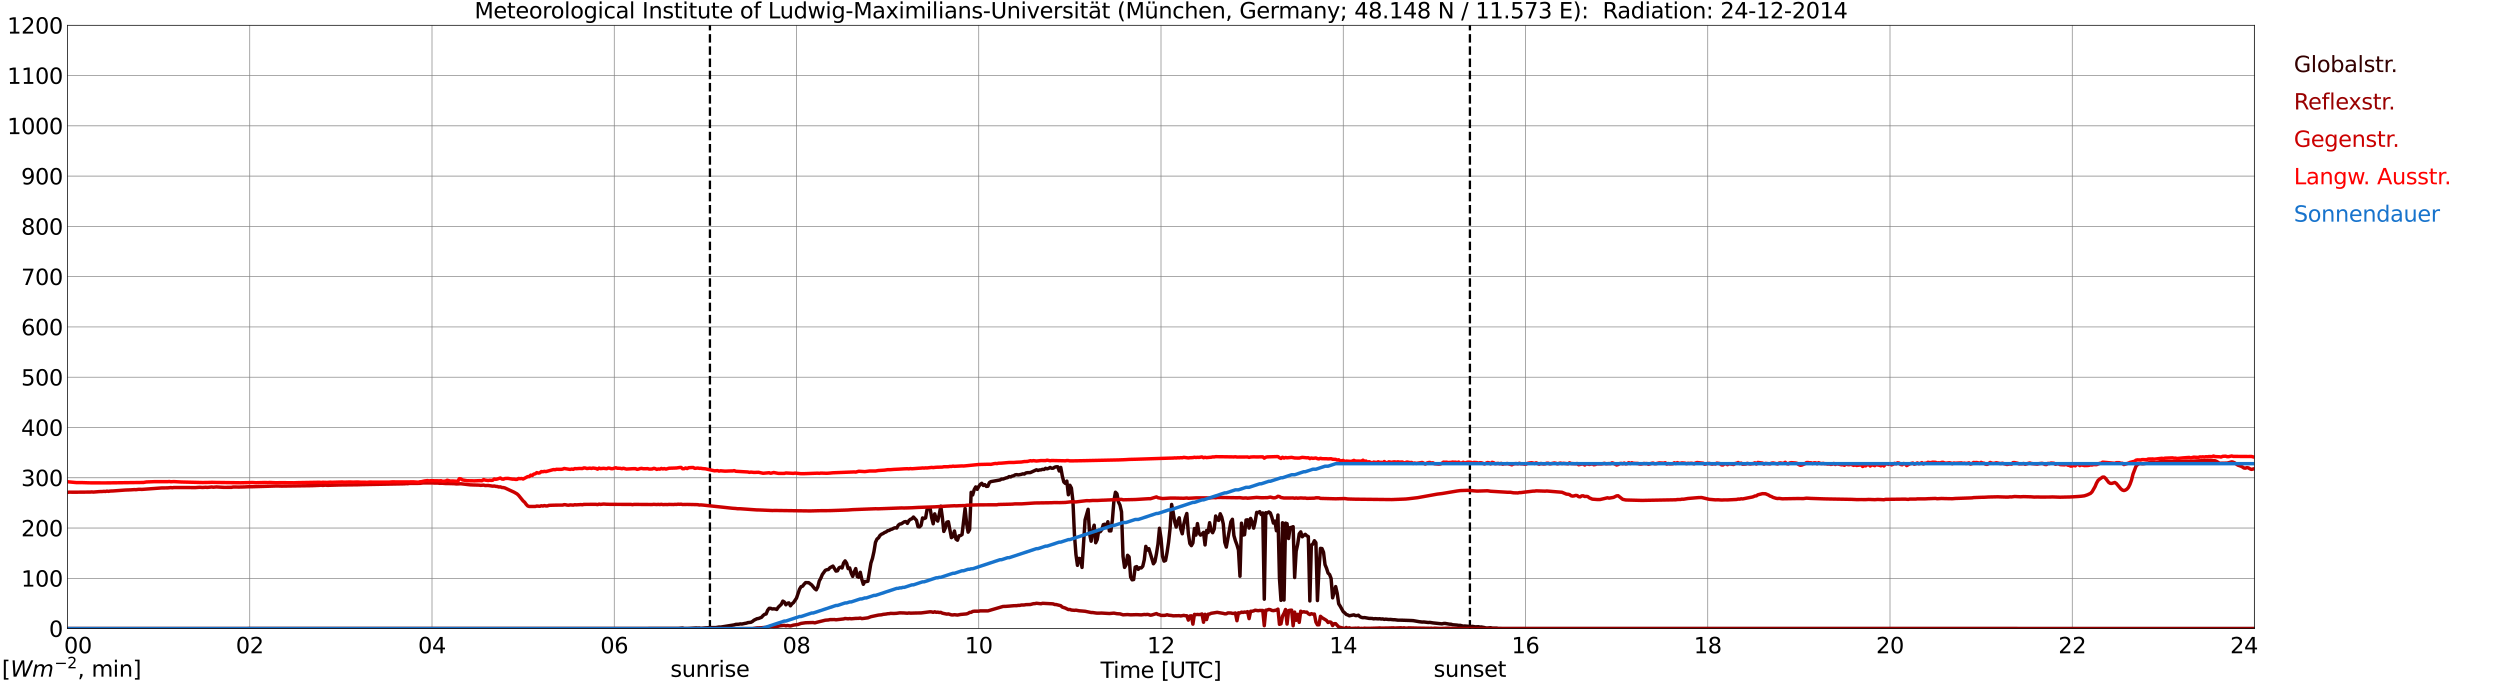 <?xml version="1.0" encoding="utf-8" standalone="no"?>
<!DOCTYPE svg PUBLIC "-//W3C//DTD SVG 1.1//EN"
  "http://www.w3.org/Graphics/SVG/1.1/DTD/svg11.dtd">
<svg xmlns:xlink="http://www.w3.org/1999/xlink" width="1085.4pt" height="296.64pt" viewBox="0 0 1085.4 296.64" xmlns="http://www.w3.org/2000/svg" version="1.1">
 <defs>
  <style type="text/css">*{stroke-linejoin: round; stroke-linecap: butt}</style>
 </defs>
 <g id="figure_1">
  <g id="patch_1">
   <path d="M 0 296.64 
L 1085.4 296.64 
L 1085.4 0 
L 0 0 
z
" style="fill: #ffffff"/>
  </g>
  <g id="axes_1">
   <g id="patch_2">
    <path d="M 29.306 272.909 
L 978.814 272.909 
L 978.814 10.976 
L 29.306 10.976 
z
" style="fill: #ffffff"/>
   </g>
   <g id="patch_3">
    <path d="M 978.814 272.909 
L 978.814 272.909 
L 978.814 10.976 
L 978.814 10.976 
z
" clip-path="url(#pe6d884088a)" style="fill: #d3d3d3; opacity: 0.25; stroke: #d3d3d3; stroke-linejoin: miter"/>
   </g>
   <g id="matplotlib.axis_1">
    <g id="xtick_1">
     <g id="line2d_1">
      <path d="M 29.306 272.909 
L 29.306 10.976 
" clip-path="url(#pe6d884088a)" style="fill: none; stroke: #808080; stroke-width: 0.3; stroke-linecap: square"/>
     </g>
     <g id="line2d_2"/>
     <g id="text_1">
      <!--    00 -->
      <g transform="translate(18.733 283.627) scale(0.095 -0.095)">
       <defs>
        <path id="DejaVuSans-20" transform="scale(0.016)"/>
        <path id="DejaVuSans-30" d="M 2034 4250 
Q 1547 4250 1301 3770 
Q 1056 3291 1056 2328 
Q 1056 1369 1301 889 
Q 1547 409 2034 409 
Q 2525 409 2770 889 
Q 3016 1369 3016 2328 
Q 3016 3291 2770 3770 
Q 2525 4250 2034 4250 
z
M 2034 4750 
Q 2819 4750 3233 4129 
Q 3647 3509 3647 2328 
Q 3647 1150 3233 529 
Q 2819 -91 2034 -91 
Q 1250 -91 836 529 
Q 422 1150 422 2328 
Q 422 3509 836 4129 
Q 1250 4750 2034 4750 
z
" transform="scale(0.016)"/>
       </defs>
       <use xlink:href="#DejaVuSans-20"/>
       <use xlink:href="#DejaVuSans-20" transform="translate(31.787 0)"/>
       <use xlink:href="#DejaVuSans-20" transform="translate(63.574 0)"/>
       <use xlink:href="#DejaVuSans-30" transform="translate(95.361 0)"/>
       <use xlink:href="#DejaVuSans-30" transform="translate(158.984 0)"/>
      </g>
     </g>
    </g>
    <g id="xtick_2">
     <g id="line2d_3">
      <path d="M 108.431 272.909 
L 108.431 10.976 
" clip-path="url(#pe6d884088a)" style="fill: none; stroke: #808080; stroke-width: 0.3; stroke-linecap: square"/>
     </g>
     <g id="line2d_4"/>
     <g id="text_2">
      <!-- 02 -->
      <g transform="translate(102.387 283.627) scale(0.095 -0.095)">
       <defs>
        <path id="DejaVuSans-32" d="M 1228 531 
L 3431 531 
L 3431 0 
L 469 0 
L 469 531 
Q 828 903 1448 1529 
Q 2069 2156 2228 2338 
Q 2531 2678 2651 2914 
Q 2772 3150 2772 3378 
Q 2772 3750 2511 3984 
Q 2250 4219 1831 4219 
Q 1534 4219 1204 4116 
Q 875 4013 500 3803 
L 500 4441 
Q 881 4594 1212 4672 
Q 1544 4750 1819 4750 
Q 2544 4750 2975 4387 
Q 3406 4025 3406 3419 
Q 3406 3131 3298 2873 
Q 3191 2616 2906 2266 
Q 2828 2175 2409 1742 
Q 1991 1309 1228 531 
z
" transform="scale(0.016)"/>
       </defs>
       <use xlink:href="#DejaVuSans-30"/>
       <use xlink:href="#DejaVuSans-32" transform="translate(63.623 0)"/>
      </g>
     </g>
    </g>
    <g id="xtick_3">
     <g id="line2d_5">
      <path d="M 187.557 272.909 
L 187.557 10.976 
" clip-path="url(#pe6d884088a)" style="fill: none; stroke: #808080; stroke-width: 0.3; stroke-linecap: square"/>
     </g>
     <g id="line2d_6"/>
     <g id="text_3">
      <!-- 04 -->
      <g transform="translate(181.513 283.627) scale(0.095 -0.095)">
       <defs>
        <path id="DejaVuSans-34" d="M 2419 4116 
L 825 1625 
L 2419 1625 
L 2419 4116 
z
M 2253 4666 
L 3047 4666 
L 3047 1625 
L 3713 1625 
L 3713 1100 
L 3047 1100 
L 3047 0 
L 2419 0 
L 2419 1100 
L 313 1100 
L 313 1709 
L 2253 4666 
z
" transform="scale(0.016)"/>
       </defs>
       <use xlink:href="#DejaVuSans-30"/>
       <use xlink:href="#DejaVuSans-34" transform="translate(63.623 0)"/>
      </g>
     </g>
    </g>
    <g id="xtick_4">
     <g id="line2d_7">
      <path d="M 266.683 272.909 
L 266.683 10.976 
" clip-path="url(#pe6d884088a)" style="fill: none; stroke: #808080; stroke-width: 0.3; stroke-linecap: square"/>
     </g>
     <g id="line2d_8"/>
     <g id="text_4">
      <!-- 06 -->
      <g transform="translate(260.638 283.627) scale(0.095 -0.095)">
       <defs>
        <path id="DejaVuSans-36" d="M 2113 2584 
Q 1688 2584 1439 2293 
Q 1191 2003 1191 1497 
Q 1191 994 1439 701 
Q 1688 409 2113 409 
Q 2538 409 2786 701 
Q 3034 994 3034 1497 
Q 3034 2003 2786 2293 
Q 2538 2584 2113 2584 
z
M 3366 4563 
L 3366 3988 
Q 3128 4100 2886 4159 
Q 2644 4219 2406 4219 
Q 1781 4219 1451 3797 
Q 1122 3375 1075 2522 
Q 1259 2794 1537 2939 
Q 1816 3084 2150 3084 
Q 2853 3084 3261 2657 
Q 3669 2231 3669 1497 
Q 3669 778 3244 343 
Q 2819 -91 2113 -91 
Q 1303 -91 875 529 
Q 447 1150 447 2328 
Q 447 3434 972 4092 
Q 1497 4750 2381 4750 
Q 2619 4750 2861 4703 
Q 3103 4656 3366 4563 
z
" transform="scale(0.016)"/>
       </defs>
       <use xlink:href="#DejaVuSans-30"/>
       <use xlink:href="#DejaVuSans-36" transform="translate(63.623 0)"/>
      </g>
     </g>
    </g>
    <g id="xtick_5">
     <g id="line2d_9">
      <path d="M 345.808 272.909 
L 345.808 10.976 
" clip-path="url(#pe6d884088a)" style="fill: none; stroke: #808080; stroke-width: 0.3; stroke-linecap: square"/>
     </g>
     <g id="line2d_10"/>
     <g id="text_5">
      <!-- 08 -->
      <g transform="translate(339.764 283.627) scale(0.095 -0.095)">
       <defs>
        <path id="DejaVuSans-38" d="M 2034 2216 
Q 1584 2216 1326 1975 
Q 1069 1734 1069 1313 
Q 1069 891 1326 650 
Q 1584 409 2034 409 
Q 2484 409 2743 651 
Q 3003 894 3003 1313 
Q 3003 1734 2745 1975 
Q 2488 2216 2034 2216 
z
M 1403 2484 
Q 997 2584 770 2862 
Q 544 3141 544 3541 
Q 544 4100 942 4425 
Q 1341 4750 2034 4750 
Q 2731 4750 3128 4425 
Q 3525 4100 3525 3541 
Q 3525 3141 3298 2862 
Q 3072 2584 2669 2484 
Q 3125 2378 3379 2068 
Q 3634 1759 3634 1313 
Q 3634 634 3220 271 
Q 2806 -91 2034 -91 
Q 1263 -91 848 271 
Q 434 634 434 1313 
Q 434 1759 690 2068 
Q 947 2378 1403 2484 
z
M 1172 3481 
Q 1172 3119 1398 2916 
Q 1625 2713 2034 2713 
Q 2441 2713 2670 2916 
Q 2900 3119 2900 3481 
Q 2900 3844 2670 4047 
Q 2441 4250 2034 4250 
Q 1625 4250 1398 4047 
Q 1172 3844 1172 3481 
z
" transform="scale(0.016)"/>
       </defs>
       <use xlink:href="#DejaVuSans-30"/>
       <use xlink:href="#DejaVuSans-38" transform="translate(63.623 0)"/>
      </g>
     </g>
    </g>
    <g id="xtick_6">
     <g id="line2d_11">
      <path d="M 424.934 272.909 
L 424.934 10.976 
" clip-path="url(#pe6d884088a)" style="fill: none; stroke: #808080; stroke-width: 0.3; stroke-linecap: square"/>
     </g>
     <g id="line2d_12"/>
     <g id="text_6">
      <!-- 10 -->
      <g transform="translate(418.89 283.627) scale(0.095 -0.095)">
       <defs>
        <path id="DejaVuSans-31" d="M 794 531 
L 1825 531 
L 1825 4091 
L 703 3866 
L 703 4441 
L 1819 4666 
L 2450 4666 
L 2450 531 
L 3481 531 
L 3481 0 
L 794 0 
L 794 531 
z
" transform="scale(0.016)"/>
       </defs>
       <use xlink:href="#DejaVuSans-31"/>
       <use xlink:href="#DejaVuSans-30" transform="translate(63.623 0)"/>
      </g>
     </g>
    </g>
    <g id="xtick_7">
     <g id="line2d_13">
      <path d="M 504.06 272.909 
L 504.06 10.976 
" clip-path="url(#pe6d884088a)" style="fill: none; stroke: #808080; stroke-width: 0.3; stroke-linecap: square"/>
     </g>
     <g id="line2d_14"/>
     <g id="text_7">
      <!-- 12 -->
      <g transform="translate(498.015 283.627) scale(0.095 -0.095)">
       <use xlink:href="#DejaVuSans-31"/>
       <use xlink:href="#DejaVuSans-32" transform="translate(63.623 0)"/>
      </g>
     </g>
    </g>
    <g id="xtick_8">
     <g id="line2d_15">
      <path d="M 583.185 272.909 
L 583.185 10.976 
" clip-path="url(#pe6d884088a)" style="fill: none; stroke: #808080; stroke-width: 0.3; stroke-linecap: square"/>
     </g>
     <g id="line2d_16"/>
     <g id="text_8">
      <!-- 14 -->
      <g transform="translate(577.141 283.627) scale(0.095 -0.095)">
       <use xlink:href="#DejaVuSans-31"/>
       <use xlink:href="#DejaVuSans-34" transform="translate(63.623 0)"/>
      </g>
     </g>
    </g>
    <g id="xtick_9">
     <g id="line2d_17">
      <path d="M 662.311 272.909 
L 662.311 10.976 
" clip-path="url(#pe6d884088a)" style="fill: none; stroke: #808080; stroke-width: 0.3; stroke-linecap: square"/>
     </g>
     <g id="line2d_18"/>
     <g id="text_9">
      <!-- 16 -->
      <g transform="translate(656.267 283.627) scale(0.095 -0.095)">
       <use xlink:href="#DejaVuSans-31"/>
       <use xlink:href="#DejaVuSans-36" transform="translate(63.623 0)"/>
      </g>
     </g>
    </g>
    <g id="xtick_10">
     <g id="line2d_19">
      <path d="M 741.437 272.909 
L 741.437 10.976 
" clip-path="url(#pe6d884088a)" style="fill: none; stroke: #808080; stroke-width: 0.3; stroke-linecap: square"/>
     </g>
     <g id="line2d_20"/>
     <g id="text_10">
      <!-- 18 -->
      <g transform="translate(735.392 283.627) scale(0.095 -0.095)">
       <use xlink:href="#DejaVuSans-31"/>
       <use xlink:href="#DejaVuSans-38" transform="translate(63.623 0)"/>
      </g>
     </g>
    </g>
    <g id="xtick_11">
     <g id="line2d_21">
      <path d="M 820.562 272.909 
L 820.562 10.976 
" clip-path="url(#pe6d884088a)" style="fill: none; stroke: #808080; stroke-width: 0.3; stroke-linecap: square"/>
     </g>
     <g id="line2d_22"/>
     <g id="text_11">
      <!-- 20 -->
      <g transform="translate(814.518 283.627) scale(0.095 -0.095)">
       <use xlink:href="#DejaVuSans-32"/>
       <use xlink:href="#DejaVuSans-30" transform="translate(63.623 0)"/>
      </g>
     </g>
    </g>
    <g id="xtick_12">
     <g id="line2d_23">
      <path d="M 899.688 272.909 
L 899.688 10.976 
" clip-path="url(#pe6d884088a)" style="fill: none; stroke: #808080; stroke-width: 0.3; stroke-linecap: square"/>
     </g>
     <g id="line2d_24"/>
     <g id="text_12">
      <!-- 22 -->
      <g transform="translate(893.644 283.627) scale(0.095 -0.095)">
       <use xlink:href="#DejaVuSans-32"/>
       <use xlink:href="#DejaVuSans-32" transform="translate(63.623 0)"/>
      </g>
     </g>
    </g>
    <g id="xtick_13">
     <g id="line2d_25">
      <path d="M 978.814 272.909 
L 978.814 10.976 
" clip-path="url(#pe6d884088a)" style="fill: none; stroke: #808080; stroke-width: 0.3; stroke-linecap: square"/>
     </g>
     <g id="line2d_26"/>
     <g id="text_13">
      <!-- 24    -->
      <g transform="translate(968.241 283.627) scale(0.095 -0.095)">
       <use xlink:href="#DejaVuSans-32"/>
       <use xlink:href="#DejaVuSans-34" transform="translate(63.623 0)"/>
       <use xlink:href="#DejaVuSans-20" transform="translate(127.246 0)"/>
       <use xlink:href="#DejaVuSans-20" transform="translate(159.033 0)"/>
       <use xlink:href="#DejaVuSans-20" transform="translate(190.82 0)"/>
      </g>
     </g>
    </g>
    <g id="text_14">
     <!-- Time [UTC] -->
     <g transform="translate(477.806 294.322) scale(0.095 -0.095)">
      <defs>
       <path id="DejaVuSans-54" d="M -19 4666 
L 3928 4666 
L 3928 4134 
L 2272 4134 
L 2272 0 
L 1638 0 
L 1638 4134 
L -19 4134 
L -19 4666 
z
" transform="scale(0.016)"/>
       <path id="DejaVuSans-69" d="M 603 3500 
L 1178 3500 
L 1178 0 
L 603 0 
L 603 3500 
z
M 603 4863 
L 1178 4863 
L 1178 4134 
L 603 4134 
L 603 4863 
z
" transform="scale(0.016)"/>
       <path id="DejaVuSans-6d" d="M 3328 2828 
Q 3544 3216 3844 3400 
Q 4144 3584 4550 3584 
Q 5097 3584 5394 3201 
Q 5691 2819 5691 2113 
L 5691 0 
L 5113 0 
L 5113 2094 
Q 5113 2597 4934 2840 
Q 4756 3084 4391 3084 
Q 3944 3084 3684 2787 
Q 3425 2491 3425 1978 
L 3425 0 
L 2847 0 
L 2847 2094 
Q 2847 2600 2669 2842 
Q 2491 3084 2119 3084 
Q 1678 3084 1418 2786 
Q 1159 2488 1159 1978 
L 1159 0 
L 581 0 
L 581 3500 
L 1159 3500 
L 1159 2956 
Q 1356 3278 1631 3431 
Q 1906 3584 2284 3584 
Q 2666 3584 2933 3390 
Q 3200 3197 3328 2828 
z
" transform="scale(0.016)"/>
       <path id="DejaVuSans-65" d="M 3597 1894 
L 3597 1613 
L 953 1613 
Q 991 1019 1311 708 
Q 1631 397 2203 397 
Q 2534 397 2845 478 
Q 3156 559 3463 722 
L 3463 178 
Q 3153 47 2828 -22 
Q 2503 -91 2169 -91 
Q 1331 -91 842 396 
Q 353 884 353 1716 
Q 353 2575 817 3079 
Q 1281 3584 2069 3584 
Q 2775 3584 3186 3129 
Q 3597 2675 3597 1894 
z
M 3022 2063 
Q 3016 2534 2758 2815 
Q 2500 3097 2075 3097 
Q 1594 3097 1305 2825 
Q 1016 2553 972 2059 
L 3022 2063 
z
" transform="scale(0.016)"/>
       <path id="DejaVuSans-5b" d="M 550 4863 
L 1875 4863 
L 1875 4416 
L 1125 4416 
L 1125 -397 
L 1875 -397 
L 1875 -844 
L 550 -844 
L 550 4863 
z
" transform="scale(0.016)"/>
       <path id="DejaVuSans-55" d="M 556 4666 
L 1191 4666 
L 1191 1831 
Q 1191 1081 1462 751 
Q 1734 422 2344 422 
Q 2950 422 3222 751 
Q 3494 1081 3494 1831 
L 3494 4666 
L 4128 4666 
L 4128 1753 
Q 4128 841 3676 375 
Q 3225 -91 2344 -91 
Q 1459 -91 1007 375 
Q 556 841 556 1753 
L 556 4666 
z
" transform="scale(0.016)"/>
       <path id="DejaVuSans-43" d="M 4122 4306 
L 4122 3641 
Q 3803 3938 3442 4084 
Q 3081 4231 2675 4231 
Q 1875 4231 1450 3742 
Q 1025 3253 1025 2328 
Q 1025 1406 1450 917 
Q 1875 428 2675 428 
Q 3081 428 3442 575 
Q 3803 722 4122 1019 
L 4122 359 
Q 3791 134 3420 21 
Q 3050 -91 2638 -91 
Q 1578 -91 968 557 
Q 359 1206 359 2328 
Q 359 3453 968 4101 
Q 1578 4750 2638 4750 
Q 3056 4750 3426 4639 
Q 3797 4528 4122 4306 
z
" transform="scale(0.016)"/>
       <path id="DejaVuSans-5d" d="M 1947 4863 
L 1947 -844 
L 622 -844 
L 622 -397 
L 1369 -397 
L 1369 4416 
L 622 4416 
L 622 4863 
L 1947 4863 
z
" transform="scale(0.016)"/>
      </defs>
      <use xlink:href="#DejaVuSans-54"/>
      <use xlink:href="#DejaVuSans-69" transform="translate(57.959 0)"/>
      <use xlink:href="#DejaVuSans-6d" transform="translate(85.742 0)"/>
      <use xlink:href="#DejaVuSans-65" transform="translate(183.154 0)"/>
      <use xlink:href="#DejaVuSans-20" transform="translate(244.678 0)"/>
      <use xlink:href="#DejaVuSans-5b" transform="translate(276.465 0)"/>
      <use xlink:href="#DejaVuSans-55" transform="translate(315.479 0)"/>
      <use xlink:href="#DejaVuSans-54" transform="translate(388.672 0)"/>
      <use xlink:href="#DejaVuSans-43" transform="translate(443.881 0)"/>
      <use xlink:href="#DejaVuSans-5d" transform="translate(513.705 0)"/>
     </g>
    </g>
   </g>
   <g id="matplotlib.axis_2">
    <g id="ytick_1">
     <g id="line2d_27">
      <path d="M 29.306 272.909 
L 978.814 272.909 
" clip-path="url(#pe6d884088a)" style="fill: none; stroke: #808080; stroke-width: 0.3; stroke-linecap: square"/>
     </g>
     <g id="line2d_28"/>
     <g id="text_15">
      <!-- 0 -->
      <g transform="translate(21.261 276.518) scale(0.095 -0.095)">
       <use xlink:href="#DejaVuSans-30"/>
      </g>
     </g>
    </g>
    <g id="ytick_2">
     <g id="line2d_29">
      <path d="M 29.306 251.081 
L 978.814 251.081 
" clip-path="url(#pe6d884088a)" style="fill: none; stroke: #808080; stroke-width: 0.3; stroke-linecap: square"/>
     </g>
     <g id="line2d_30"/>
     <g id="text_16">
      <!-- 100 -->
      <g transform="translate(9.173 254.69) scale(0.095 -0.095)">
       <use xlink:href="#DejaVuSans-31"/>
       <use xlink:href="#DejaVuSans-30" transform="translate(63.623 0)"/>
       <use xlink:href="#DejaVuSans-30" transform="translate(127.246 0)"/>
      </g>
     </g>
    </g>
    <g id="ytick_3">
     <g id="line2d_31">
      <path d="M 29.306 229.253 
L 978.814 229.253 
" clip-path="url(#pe6d884088a)" style="fill: none; stroke: #808080; stroke-width: 0.3; stroke-linecap: square"/>
     </g>
     <g id="line2d_32"/>
     <g id="text_17">
      <!-- 200 -->
      <g transform="translate(9.173 232.863) scale(0.095 -0.095)">
       <use xlink:href="#DejaVuSans-32"/>
       <use xlink:href="#DejaVuSans-30" transform="translate(63.623 0)"/>
       <use xlink:href="#DejaVuSans-30" transform="translate(127.246 0)"/>
      </g>
     </g>
    </g>
    <g id="ytick_4">
     <g id="line2d_33">
      <path d="M 29.306 207.426 
L 978.814 207.426 
" clip-path="url(#pe6d884088a)" style="fill: none; stroke: #808080; stroke-width: 0.3; stroke-linecap: square"/>
     </g>
     <g id="line2d_34"/>
     <g id="text_18">
      <!-- 300 -->
      <g transform="translate(9.173 211.035) scale(0.095 -0.095)">
       <defs>
        <path id="DejaVuSans-33" d="M 2597 2516 
Q 3050 2419 3304 2112 
Q 3559 1806 3559 1356 
Q 3559 666 3084 287 
Q 2609 -91 1734 -91 
Q 1441 -91 1130 -33 
Q 819 25 488 141 
L 488 750 
Q 750 597 1062 519 
Q 1375 441 1716 441 
Q 2309 441 2620 675 
Q 2931 909 2931 1356 
Q 2931 1769 2642 2001 
Q 2353 2234 1838 2234 
L 1294 2234 
L 1294 2753 
L 1863 2753 
Q 2328 2753 2575 2939 
Q 2822 3125 2822 3475 
Q 2822 3834 2567 4026 
Q 2313 4219 1838 4219 
Q 1578 4219 1281 4162 
Q 984 4106 628 3988 
L 628 4550 
Q 988 4650 1302 4700 
Q 1616 4750 1894 4750 
Q 2613 4750 3031 4423 
Q 3450 4097 3450 3541 
Q 3450 3153 3228 2886 
Q 3006 2619 2597 2516 
z
" transform="scale(0.016)"/>
       </defs>
       <use xlink:href="#DejaVuSans-33"/>
       <use xlink:href="#DejaVuSans-30" transform="translate(63.623 0)"/>
       <use xlink:href="#DejaVuSans-30" transform="translate(127.246 0)"/>
      </g>
     </g>
    </g>
    <g id="ytick_5">
     <g id="line2d_35">
      <path d="M 29.306 185.598 
L 978.814 185.598 
" clip-path="url(#pe6d884088a)" style="fill: none; stroke: #808080; stroke-width: 0.3; stroke-linecap: square"/>
     </g>
     <g id="line2d_36"/>
     <g id="text_19">
      <!-- 400 -->
      <g transform="translate(9.173 189.207) scale(0.095 -0.095)">
       <use xlink:href="#DejaVuSans-34"/>
       <use xlink:href="#DejaVuSans-30" transform="translate(63.623 0)"/>
       <use xlink:href="#DejaVuSans-30" transform="translate(127.246 0)"/>
      </g>
     </g>
    </g>
    <g id="ytick_6">
     <g id="line2d_37">
      <path d="M 29.306 163.77 
L 978.814 163.77 
" clip-path="url(#pe6d884088a)" style="fill: none; stroke: #808080; stroke-width: 0.3; stroke-linecap: square"/>
     </g>
     <g id="line2d_38"/>
     <g id="text_20">
      <!-- 500 -->
      <g transform="translate(9.173 167.379) scale(0.095 -0.095)">
       <defs>
        <path id="DejaVuSans-35" d="M 691 4666 
L 3169 4666 
L 3169 4134 
L 1269 4134 
L 1269 2991 
Q 1406 3038 1543 3061 
Q 1681 3084 1819 3084 
Q 2600 3084 3056 2656 
Q 3513 2228 3513 1497 
Q 3513 744 3044 326 
Q 2575 -91 1722 -91 
Q 1428 -91 1123 -41 
Q 819 9 494 109 
L 494 744 
Q 775 591 1075 516 
Q 1375 441 1709 441 
Q 2250 441 2565 725 
Q 2881 1009 2881 1497 
Q 2881 1984 2565 2268 
Q 2250 2553 1709 2553 
Q 1456 2553 1204 2497 
Q 953 2441 691 2322 
L 691 4666 
z
" transform="scale(0.016)"/>
       </defs>
       <use xlink:href="#DejaVuSans-35"/>
       <use xlink:href="#DejaVuSans-30" transform="translate(63.623 0)"/>
       <use xlink:href="#DejaVuSans-30" transform="translate(127.246 0)"/>
      </g>
     </g>
    </g>
    <g id="ytick_7">
     <g id="line2d_39">
      <path d="M 29.306 141.942 
L 978.814 141.942 
" clip-path="url(#pe6d884088a)" style="fill: none; stroke: #808080; stroke-width: 0.3; stroke-linecap: square"/>
     </g>
     <g id="line2d_40"/>
     <g id="text_21">
      <!-- 600 -->
      <g transform="translate(9.173 145.551) scale(0.095 -0.095)">
       <use xlink:href="#DejaVuSans-36"/>
       <use xlink:href="#DejaVuSans-30" transform="translate(63.623 0)"/>
       <use xlink:href="#DejaVuSans-30" transform="translate(127.246 0)"/>
      </g>
     </g>
    </g>
    <g id="ytick_8">
     <g id="line2d_41">
      <path d="M 29.306 120.114 
L 978.814 120.114 
" clip-path="url(#pe6d884088a)" style="fill: none; stroke: #808080; stroke-width: 0.3; stroke-linecap: square"/>
     </g>
     <g id="line2d_42"/>
     <g id="text_22">
      <!-- 700 -->
      <g transform="translate(9.173 123.724) scale(0.095 -0.095)">
       <defs>
        <path id="DejaVuSans-37" d="M 525 4666 
L 3525 4666 
L 3525 4397 
L 1831 0 
L 1172 0 
L 2766 4134 
L 525 4134 
L 525 4666 
z
" transform="scale(0.016)"/>
       </defs>
       <use xlink:href="#DejaVuSans-37"/>
       <use xlink:href="#DejaVuSans-30" transform="translate(63.623 0)"/>
       <use xlink:href="#DejaVuSans-30" transform="translate(127.246 0)"/>
      </g>
     </g>
    </g>
    <g id="ytick_9">
     <g id="line2d_43">
      <path d="M 29.306 98.287 
L 978.814 98.287 
" clip-path="url(#pe6d884088a)" style="fill: none; stroke: #808080; stroke-width: 0.3; stroke-linecap: square"/>
     </g>
     <g id="line2d_44"/>
     <g id="text_23">
      <!-- 800 -->
      <g transform="translate(9.173 101.896) scale(0.095 -0.095)">
       <use xlink:href="#DejaVuSans-38"/>
       <use xlink:href="#DejaVuSans-30" transform="translate(63.623 0)"/>
       <use xlink:href="#DejaVuSans-30" transform="translate(127.246 0)"/>
      </g>
     </g>
    </g>
    <g id="ytick_10">
     <g id="line2d_45">
      <path d="M 29.306 76.459 
L 978.814 76.459 
" clip-path="url(#pe6d884088a)" style="fill: none; stroke: #808080; stroke-width: 0.3; stroke-linecap: square"/>
     </g>
     <g id="line2d_46"/>
     <g id="text_24">
      <!-- 900 -->
      <g transform="translate(9.173 80.068) scale(0.095 -0.095)">
       <defs>
        <path id="DejaVuSans-39" d="M 703 97 
L 703 672 
Q 941 559 1184 500 
Q 1428 441 1663 441 
Q 2288 441 2617 861 
Q 2947 1281 2994 2138 
Q 2813 1869 2534 1725 
Q 2256 1581 1919 1581 
Q 1219 1581 811 2004 
Q 403 2428 403 3163 
Q 403 3881 828 4315 
Q 1253 4750 1959 4750 
Q 2769 4750 3195 4129 
Q 3622 3509 3622 2328 
Q 3622 1225 3098 567 
Q 2575 -91 1691 -91 
Q 1453 -91 1209 -44 
Q 966 3 703 97 
z
M 1959 2075 
Q 2384 2075 2632 2365 
Q 2881 2656 2881 3163 
Q 2881 3666 2632 3958 
Q 2384 4250 1959 4250 
Q 1534 4250 1286 3958 
Q 1038 3666 1038 3163 
Q 1038 2656 1286 2365 
Q 1534 2075 1959 2075 
z
" transform="scale(0.016)"/>
       </defs>
       <use xlink:href="#DejaVuSans-39"/>
       <use xlink:href="#DejaVuSans-30" transform="translate(63.623 0)"/>
       <use xlink:href="#DejaVuSans-30" transform="translate(127.246 0)"/>
      </g>
     </g>
    </g>
    <g id="ytick_11">
     <g id="line2d_47">
      <path d="M 29.306 54.631 
L 978.814 54.631 
" clip-path="url(#pe6d884088a)" style="fill: none; stroke: #808080; stroke-width: 0.3; stroke-linecap: square"/>
     </g>
     <g id="line2d_48"/>
     <g id="text_25">
      <!-- 1000 -->
      <g transform="translate(3.128 58.24) scale(0.095 -0.095)">
       <use xlink:href="#DejaVuSans-31"/>
       <use xlink:href="#DejaVuSans-30" transform="translate(63.623 0)"/>
       <use xlink:href="#DejaVuSans-30" transform="translate(127.246 0)"/>
       <use xlink:href="#DejaVuSans-30" transform="translate(190.869 0)"/>
      </g>
     </g>
    </g>
    <g id="ytick_12">
     <g id="line2d_49">
      <path d="M 29.306 32.803 
L 978.814 32.803 
" clip-path="url(#pe6d884088a)" style="fill: none; stroke: #808080; stroke-width: 0.3; stroke-linecap: square"/>
     </g>
     <g id="line2d_50"/>
     <g id="text_26">
      <!-- 1100 -->
      <g transform="translate(3.128 36.413) scale(0.095 -0.095)">
       <use xlink:href="#DejaVuSans-31"/>
       <use xlink:href="#DejaVuSans-31" transform="translate(63.623 0)"/>
       <use xlink:href="#DejaVuSans-30" transform="translate(127.246 0)"/>
       <use xlink:href="#DejaVuSans-30" transform="translate(190.869 0)"/>
      </g>
     </g>
    </g>
    <g id="ytick_13">
     <g id="line2d_51">
      <path d="M 29.306 10.976 
L 978.814 10.976 
" clip-path="url(#pe6d884088a)" style="fill: none; stroke: #808080; stroke-width: 0.3; stroke-linecap: square"/>
     </g>
     <g id="line2d_52"/>
     <g id="text_27">
      <!-- 1200 -->
      <g transform="translate(3.128 14.585) scale(0.095 -0.095)">
       <use xlink:href="#DejaVuSans-31"/>
       <use xlink:href="#DejaVuSans-32" transform="translate(63.623 0)"/>
       <use xlink:href="#DejaVuSans-30" transform="translate(127.246 0)"/>
       <use xlink:href="#DejaVuSans-30" transform="translate(190.869 0)"/>
      </g>
     </g>
    </g>
   </g>
   <g id="line2d_53">
    <path d="M 308.224 272.909 
L 308.224 10.976 
" clip-path="url(#pe6d884088a)" style="fill: none; stroke-dasharray: 3.7,1.6; stroke-dashoffset: 0; stroke: #000000"/>
   </g>
   <g id="line2d_54">
    <path d="M 638.178 272.909 
L 638.178 10.976 
" clip-path="url(#pe6d884088a)" style="fill: none; stroke-dasharray: 3.7,1.6; stroke-dashoffset: 0; stroke: #000000"/>
   </g>
   <g id="line2d_55">
    <path d="M 29.306 272.909 
L 294.377 272.865 
L 296.355 272.684 
L 297.014 272.885 
L 298.992 272.865 
L 302.289 272.645 
L 302.949 272.725 
L 303.608 272.664 
L 304.267 272.826 
L 306.246 272.605 
L 308.224 272.483 
L 310.861 272.464 
L 312.18 272.223 
L 312.839 272.263 
L 318.774 271.298 
L 319.433 271.077 
L 320.752 271.016 
L 321.411 270.877 
L 322.071 270.936 
L 323.39 270.654 
L 324.049 270.554 
L 324.708 270.313 
L 326.027 270.172 
L 326.686 269.811 
L 327.346 269.268 
L 328.665 268.624 
L 329.324 268.524 
L 330.643 268.002 
L 331.302 267.238 
L 331.961 266.716 
L 332.621 266.555 
L 333.28 264.946 
L 333.94 264.123 
L 334.599 264.103 
L 335.258 264.405 
L 335.918 264.324 
L 336.577 264.383 
L 337.236 264.606 
L 337.896 263.621 
L 339.215 262.353 
L 339.874 260.986 
L 340.533 261.368 
L 341.193 262.576 
L 341.852 261.912 
L 342.512 261.75 
L 343.171 263.016 
L 343.83 262.152 
L 344.49 261.63 
L 345.808 259.681 
L 347.127 255.802 
L 347.787 254.715 
L 348.446 254.515 
L 349.105 253.631 
L 349.765 252.947 
L 351.083 252.967 
L 352.402 253.951 
L 353.721 255.58 
L 354.38 256.082 
L 355.04 254.838 
L 355.699 252.225 
L 356.359 251.037 
L 357.018 249.431 
L 358.337 247.602 
L 358.996 247.359 
L 359.655 247.259 
L 360.315 246.495 
L 361.634 245.773 
L 362.952 247.942 
L 363.612 247.803 
L 364.271 246.515 
L 364.93 246.213 
L 365.59 246.595 
L 366.249 244.426 
L 366.909 243.52 
L 367.568 244.526 
L 368.227 246.857 
L 368.887 246.576 
L 369.546 248.807 
L 370.206 250.254 
L 370.865 248.305 
L 371.524 246.857 
L 372.184 250.335 
L 372.843 250.655 
L 373.502 248.466 
L 374.162 251.52 
L 374.821 253.672 
L 375.481 252.445 
L 376.14 252.504 
L 376.799 252.345 
L 378.118 244.465 
L 378.777 242.455 
L 379.437 239.482 
L 380.096 235.461 
L 380.756 234.034 
L 381.415 233.512 
L 382.074 232.447 
L 382.734 231.923 
L 383.393 231.641 
L 384.053 231.181 
L 384.712 230.938 
L 385.371 230.417 
L 386.031 230.294 
L 386.69 229.893 
L 387.349 229.712 
L 388.009 229.33 
L 388.668 229.129 
L 389.328 229.251 
L 389.987 228.044 
L 390.646 227.522 
L 391.306 227.422 
L 392.624 226.558 
L 393.284 226.437 
L 393.943 227.241 
L 394.603 226.034 
L 395.262 225.473 
L 395.921 225.211 
L 396.581 224.486 
L 397.899 225.914 
L 398.559 228.646 
L 399.218 228.747 
L 399.878 228.144 
L 400.537 224.868 
L 401.196 225.15 
L 401.856 224.848 
L 402.515 221.09 
L 403.834 220.808 
L 404.493 224.768 
L 405.153 227.402 
L 405.812 223.1 
L 406.471 225.311 
L 407.131 226.235 
L 407.79 223.32 
L 408.45 219.784 
L 409.109 224.466 
L 409.768 230.718 
L 410.428 229.21 
L 411.087 226.717 
L 411.746 226.516 
L 413.065 233.431 
L 413.725 232.929 
L 414.384 230.537 
L 415.043 234.053 
L 415.703 234.536 
L 416.362 232.628 
L 417.022 232.506 
L 417.681 232.084 
L 419 220.749 
L 419.659 227.199 
L 420.318 231.039 
L 420.978 229.893 
L 421.637 213.753 
L 422.297 214.88 
L 422.956 212.568 
L 423.615 211.403 
L 424.275 212.448 
L 424.934 211.221 
L 425.593 210.296 
L 426.253 209.835 
L 426.912 210.759 
L 427.572 210.418 
L 428.231 211.182 
L 428.89 211.101 
L 429.55 209.512 
L 430.209 209.091 
L 434.165 208.388 
L 434.825 207.965 
L 435.484 207.984 
L 436.803 207.502 
L 437.462 207.362 
L 438.122 206.919 
L 438.781 207.061 
L 439.44 206.699 
L 440.1 206.559 
L 440.759 206.157 
L 441.419 206.057 
L 442.078 206.197 
L 443.397 205.954 
L 444.056 205.714 
L 444.716 205.815 
L 445.375 205.352 
L 446.034 205.212 
L 447.353 205.171 
L 449.991 203.966 
L 450.65 204.247 
L 451.309 204.025 
L 451.969 204.005 
L 452.628 203.745 
L 453.287 203.824 
L 453.947 203.322 
L 454.606 203.564 
L 455.266 203.342 
L 455.925 202.96 
L 456.584 203.302 
L 457.244 203.283 
L 457.903 202.84 
L 458.563 202.658 
L 459.222 202.658 
L 459.881 204.488 
L 460.541 202.94 
L 461.2 206.598 
L 461.859 209.253 
L 462.519 209.875 
L 463.178 208.871 
L 463.838 214.799 
L 464.497 210.678 
L 465.156 211.905 
L 465.816 217.453 
L 466.475 232.045 
L 467.134 240.767 
L 467.794 245.449 
L 468.453 242.435 
L 469.113 242.597 
L 469.772 246.355 
L 471.091 225.732 
L 472.409 221.131 
L 473.069 231.864 
L 473.728 234.979 
L 474.388 230.294 
L 475.047 228.024 
L 475.706 235.642 
L 476.366 234.254 
L 477.025 230.236 
L 477.685 230.858 
L 478.344 229.993 
L 479.003 227.782 
L 479.663 227.603 
L 480.322 229.05 
L 480.981 226.516 
L 481.641 230.497 
L 482.3 230.497 
L 482.96 225.674 
L 483.619 217.392 
L 484.278 213.714 
L 484.938 214.378 
L 485.597 217.975 
L 486.256 219.322 
L 486.916 222.236 
L 487.575 241.531 
L 488.235 246.336 
L 488.894 245.229 
L 489.553 241.088 
L 490.213 241.793 
L 490.872 250.496 
L 491.532 251.742 
L 492.191 251.601 
L 492.85 246.235 
L 493.51 245.993 
L 494.169 247.198 
L 494.828 246.495 
L 495.488 246.576 
L 496.147 245.831 
L 496.807 242.998 
L 497.466 237.209 
L 498.125 238.838 
L 498.785 238.194 
L 500.763 244.766 
L 501.422 243.843 
L 502.082 240.405 
L 502.741 236.245 
L 503.4 229.352 
L 504.06 233.752 
L 504.719 241.531 
L 505.379 243.62 
L 506.038 243.319 
L 506.697 239.783 
L 507.357 235.341 
L 508.016 229.19 
L 508.675 219.02 
L 509.335 222.417 
L 509.994 226.477 
L 510.654 228.828 
L 511.313 226.296 
L 511.972 224.809 
L 512.632 229.653 
L 513.291 231.742 
L 513.95 227.603 
L 514.61 224.868 
L 515.269 222.939 
L 515.929 231.622 
L 516.588 235.983 
L 517.247 236.889 
L 517.907 235.723 
L 518.566 229.472 
L 519.226 232.324 
L 519.885 227.322 
L 520.544 231.401 
L 521.204 232.324 
L 521.863 231.864 
L 522.522 231.139 
L 523.182 236.587 
L 523.841 230.336 
L 524.501 231.22 
L 525.16 226.94 
L 525.819 230.356 
L 526.479 231.281 
L 527.138 229.773 
L 527.797 224.026 
L 528.457 225.652 
L 529.116 225.933 
L 529.776 223.061 
L 530.435 224.547 
L 531.094 227.461 
L 531.754 235.461 
L 532.413 237.53 
L 533.732 230.216 
L 534.391 226.558 
L 535.051 225.451 
L 535.71 232.506 
L 536.369 234.778 
L 537.029 236.546 
L 537.688 238.799 
L 538.348 250.173 
L 539.007 227.14 
L 539.666 232.305 
L 540.326 232.145 
L 540.985 225.774 
L 541.644 225.674 
L 542.304 229.271 
L 542.963 225.069 
L 543.623 226.638 
L 544.282 229.29 
L 544.941 226.477 
L 545.601 222.456 
L 546.26 222.578 
L 546.919 222.135 
L 547.579 223.401 
L 548.238 222.698 
L 548.898 260.144 
L 549.557 222.598 
L 550.216 222.757 
L 550.876 222.275 
L 551.535 222.698 
L 552.195 224.587 
L 552.854 227.099 
L 553.513 226.235 
L 554.173 230.436 
L 554.832 223.602 
L 555.491 251.138 
L 556.151 260.646 
L 556.81 226.959 
L 557.47 260.504 
L 558.129 227.121 
L 558.788 227.361 
L 559.448 233.793 
L 560.107 229.09 
L 560.766 228.95 
L 561.426 228.668 
L 562.085 250.736 
L 562.745 239.301 
L 563.404 236.264 
L 564.063 231.783 
L 564.723 230.919 
L 565.382 233.049 
L 566.042 232.405 
L 566.701 231.984 
L 567.36 232.628 
L 568.02 232.968 
L 568.679 260.906 
L 569.338 236.627 
L 569.998 236.225 
L 570.657 234.758 
L 571.317 235.623 
L 571.976 260.727 
L 572.635 247.159 
L 573.295 238.074 
L 573.954 238.174 
L 574.613 239.761 
L 575.273 245.148 
L 575.932 246.718 
L 576.592 248.807 
L 577.251 249.451 
L 577.91 251.157 
L 578.57 259.559 
L 579.889 254.676 
L 580.548 257.57 
L 581.207 262.152 
L 581.867 263.198 
L 583.185 265.57 
L 583.845 266.092 
L 584.504 266.775 
L 585.164 266.996 
L 585.823 267.358 
L 587.801 266.937 
L 588.46 267.258 
L 589.12 267.258 
L 589.779 267.098 
L 590.439 267.74 
L 591.098 268.041 
L 591.757 268.183 
L 592.417 268.122 
L 594.395 268.484 
L 595.714 268.504 
L 596.373 268.685 
L 597.032 268.585 
L 598.351 268.685 
L 599.011 268.624 
L 599.67 268.766 
L 600.329 268.705 
L 600.989 268.906 
L 601.648 268.805 
L 602.967 268.967 
L 603.626 268.925 
L 604.945 269.067 
L 605.604 269.067 
L 606.923 269.248 
L 608.242 269.248 
L 612.198 269.388 
L 613.517 269.449 
L 616.154 269.912 
L 617.473 270.071 
L 618.133 270.032 
L 620.111 270.272 
L 620.77 270.213 
L 622.089 270.434 
L 626.045 270.855 
L 626.705 270.695 
L 627.364 270.654 
L 629.342 270.997 
L 630.001 271.016 
L 630.661 271.237 
L 632.639 271.398 
L 633.298 271.518 
L 633.958 271.499 
L 635.276 271.841 
L 635.936 271.78 
L 638.573 272.001 
L 639.233 271.942 
L 640.552 272.162 
L 641.87 272.101 
L 642.53 272.243 
L 643.189 272.223 
L 644.508 272.464 
L 645.167 272.684 
L 645.827 272.684 
L 647.145 272.525 
L 647.805 272.745 
L 649.783 272.725 
L 650.442 272.885 
L 653.739 272.909 
L 978.154 272.909 
L 978.154 272.909 
" clip-path="url(#pe6d884088a)" style="fill: none; stroke: #330000; stroke-width: 1.5; stroke-linecap: square"/>
   </g>
   <g id="line2d_56">
    <path d="M 29.306 272.909 
L 326.686 272.909 
L 328.665 272.603 
L 330.643 272.542 
L 331.961 272.402 
L 332.621 272.464 
L 334.599 271.92 
L 335.918 272.02 
L 337.896 271.881 
L 338.555 271.7 
L 340.533 271.499 
L 341.193 271.719 
L 341.852 271.558 
L 343.171 271.778 
L 344.49 271.398 
L 346.468 271.117 
L 347.787 270.654 
L 349.765 270.372 
L 353.062 270.272 
L 353.721 270.434 
L 355.04 270.071 
L 356.359 269.748 
L 358.337 269.266 
L 359.655 269.165 
L 360.315 269.006 
L 362.293 268.986 
L 362.952 269.087 
L 366.249 268.724 
L 366.909 268.524 
L 368.227 268.663 
L 368.887 268.543 
L 369.546 268.663 
L 371.524 268.482 
L 372.843 268.462 
L 373.502 268.323 
L 374.162 268.583 
L 376.799 268.242 
L 378.118 267.74 
L 381.415 267.035 
L 382.734 266.915 
L 383.393 266.734 
L 384.712 266.594 
L 385.371 266.452 
L 386.031 266.433 
L 386.69 266.293 
L 388.009 266.352 
L 389.328 266.271 
L 390.646 266.07 
L 392.624 266.131 
L 393.943 266.251 
L 394.603 266.112 
L 395.262 266.212 
L 397.899 266.131 
L 399.878 266.112 
L 403.834 265.61 
L 404.493 265.669 
L 405.153 265.869 
L 405.812 265.61 
L 406.471 265.85 
L 407.131 265.769 
L 407.79 265.93 
L 408.45 265.85 
L 409.109 266.212 
L 411.087 266.633 
L 411.746 266.533 
L 413.065 266.956 
L 413.725 266.976 
L 414.384 266.876 
L 415.703 267.035 
L 417.022 266.775 
L 419.659 266.533 
L 420.318 266.293 
L 420.978 265.889 
L 421.637 265.85 
L 422.297 265.468 
L 422.956 265.367 
L 424.934 265.348 
L 425.593 265.206 
L 428.89 265.228 
L 435.484 263.298 
L 436.803 263.257 
L 438.122 263.156 
L 440.1 262.975 
L 441.419 262.955 
L 442.078 262.835 
L 442.737 262.855 
L 443.397 262.674 
L 444.716 262.654 
L 445.375 262.514 
L 447.353 262.453 
L 448.672 262.091 
L 449.331 262.071 
L 449.991 261.91 
L 451.969 262.132 
L 452.628 261.932 
L 456.584 262.132 
L 457.244 262.191 
L 457.903 262.453 
L 458.563 262.473 
L 460.541 262.975 
L 461.2 263.58 
L 462.519 264.001 
L 463.838 264.664 
L 464.497 264.603 
L 465.156 264.865 
L 466.475 264.985 
L 467.134 264.905 
L 468.453 265.166 
L 471.091 265.387 
L 473.728 265.93 
L 474.388 265.93 
L 475.706 266.131 
L 476.366 266.212 
L 478.344 266.171 
L 481.641 266.371 
L 483.619 266.192 
L 484.938 266.452 
L 486.256 266.513 
L 487.575 266.935 
L 489.553 266.814 
L 490.872 266.935 
L 493.51 266.854 
L 495.488 266.956 
L 496.807 266.775 
L 497.466 266.834 
L 498.125 266.734 
L 498.785 266.854 
L 499.444 267.096 
L 500.103 266.996 
L 502.082 266.393 
L 502.741 266.775 
L 503.4 266.895 
L 504.06 267.177 
L 505.379 267.196 
L 506.038 267.116 
L 506.697 266.895 
L 507.357 267.096 
L 508.675 267.236 
L 509.335 267.358 
L 511.972 267.297 
L 512.632 267.417 
L 513.95 267.177 
L 514.61 267.317 
L 515.269 267.336 
L 515.929 269.226 
L 516.588 267.439 
L 517.247 267.358 
L 517.907 270.975 
L 518.566 266.753 
L 519.226 266.854 
L 519.885 266.775 
L 520.544 266.834 
L 521.204 266.775 
L 521.863 266.553 
L 522.522 270.152 
L 523.182 266.714 
L 523.841 268.986 
L 524.501 266.675 
L 525.16 266.594 
L 525.819 266.271 
L 528.457 265.85 
L 531.094 266.312 
L 531.754 266.494 
L 532.413 266.474 
L 533.073 266.112 
L 534.391 266.131 
L 535.051 266.312 
L 535.71 266.312 
L 536.369 266.131 
L 537.029 269.488 
L 537.688 266.051 
L 538.348 266.151 
L 539.007 265.769 
L 539.666 265.889 
L 540.326 265.73 
L 540.985 265.81 
L 541.644 265.548 
L 542.304 268.583 
L 542.963 265.387 
L 543.623 265.387 
L 544.282 265.228 
L 544.941 264.926 
L 546.26 265.147 
L 546.919 265.027 
L 548.238 265.046 
L 548.898 271.638 
L 549.557 264.926 
L 550.216 264.846 
L 550.876 264.584 
L 551.535 264.704 
L 552.195 265.027 
L 552.854 265.127 
L 554.173 264.865 
L 554.832 264.464 
L 555.491 271.056 
L 556.151 270.835 
L 556.81 267.498 
L 557.47 266.293 
L 558.129 264.623 
L 558.788 270.936 
L 559.448 265.105 
L 560.107 264.946 
L 560.766 264.905 
L 561.426 271.678 
L 562.085 265.749 
L 562.745 269.307 
L 563.404 266.714 
L 564.063 270.211 
L 564.723 265.367 
L 565.382 265.789 
L 566.042 265.568 
L 566.701 265.789 
L 567.36 265.749 
L 568.02 266.433 
L 568.679 266.814 
L 569.338 266.433 
L 569.998 266.653 
L 570.657 266.594 
L 571.317 270.071 
L 571.976 271.276 
L 572.635 271.256 
L 573.295 267.578 
L 573.954 268.161 
L 575.273 268.965 
L 575.932 269.388 
L 576.592 270.252 
L 577.251 269.99 
L 577.91 270.191 
L 578.57 271.577 
L 579.229 270.754 
L 579.889 270.774 
L 581.207 272.202 
L 582.526 272.542 
L 583.845 272.845 
L 584.504 272.435 
L 585.164 272.865 
L 585.823 272.557 
L 586.482 272.845 
L 588.46 272.743 
L 589.12 272.765 
L 589.779 272.664 
L 590.439 272.865 
L 591.098 272.804 
L 591.757 272.865 
L 592.417 272.723 
L 593.076 272.804 
L 595.054 272.784 
L 598.351 272.684 
L 599.011 272.623 
L 599.67 272.723 
L 601.648 272.684 
L 602.967 272.664 
L 604.945 272.603 
L 605.604 272.684 
L 608.242 272.564 
L 608.901 272.684 
L 609.561 272.564 
L 610.22 272.704 
L 610.879 272.723 
L 611.539 272.603 
L 615.495 272.704 
L 620.77 272.784 
L 621.429 272.723 
L 622.089 272.845 
L 622.748 272.723 
L 625.386 272.865 
L 628.683 272.723 
L 631.32 272.865 
L 978.154 272.909 
L 978.154 272.909 
" clip-path="url(#pe6d884088a)" style="fill: none; stroke: #990000; stroke-width: 1.5; stroke-linecap: square"/>
   </g>
   <g id="line2d_57">
    <path d="M 29.306 213.782 
L 29.965 213.675 
L 32.603 213.694 
L 39.197 213.633 
L 39.856 213.57 
L 40.515 213.644 
L 43.153 213.426 
L 44.472 213.389 
L 45.131 213.321 
L 45.79 213.378 
L 46.45 213.21 
L 47.109 213.336 
L 47.768 213.201 
L 49.087 213.151 
L 54.362 212.758 
L 57 212.658 
L 58.319 212.564 
L 58.978 212.605 
L 60.297 212.437 
L 61.615 212.481 
L 70.187 211.843 
L 72.825 211.817 
L 74.144 211.678 
L 74.803 211.769 
L 75.462 211.662 
L 80.078 211.669 
L 81.397 211.667 
L 84.694 211.706 
L 86.672 211.562 
L 87.991 211.64 
L 89.309 211.553 
L 89.969 211.619 
L 91.947 211.429 
L 92.606 211.54 
L 93.925 211.411 
L 97.222 211.597 
L 100.519 211.586 
L 101.178 211.433 
L 103.816 211.459 
L 105.135 211.429 
L 106.453 211.389 
L 107.772 211.32 
L 109.091 211.331 
L 116.344 211.117 
L 120.3 210.99 
L 122.278 211.055 
L 135.466 210.863 
L 138.763 210.717 
L 139.422 210.658 
L 140.082 210.761 
L 141.4 210.628 
L 142.06 210.724 
L 147.335 210.567 
L 155.247 210.475 
L 157.226 210.409 
L 175.688 210.051 
L 176.348 209.964 
L 177.007 210.016 
L 177.666 209.877 
L 182.282 209.859 
L 183.601 209.68 
L 185.579 209.672 
L 187.557 209.667 
L 188.876 209.737 
L 190.195 209.739 
L 190.854 209.835 
L 192.173 209.82 
L 193.492 209.934 
L 195.47 209.951 
L 197.448 210.014 
L 198.107 210.119 
L 200.085 210.027 
L 204.042 210.492 
L 205.36 210.549 
L 207.998 210.619 
L 208.657 210.722 
L 209.976 210.619 
L 210.635 210.807 
L 211.954 210.759 
L 213.932 211.075 
L 214.592 210.997 
L 215.251 211.171 
L 215.91 211.215 
L 216.57 211.44 
L 217.229 211.368 
L 217.889 211.656 
L 218.548 211.688 
L 219.207 211.85 
L 223.164 213.675 
L 224.482 214.432 
L 225.142 215.041 
L 227.12 217.479 
L 227.779 218.051 
L 228.439 218.957 
L 229.098 219.671 
L 229.757 219.898 
L 232.395 219.896 
L 233.054 219.701 
L 234.373 219.824 
L 235.033 219.557 
L 235.692 219.715 
L 236.351 219.494 
L 237.011 219.662 
L 237.67 219.649 
L 238.329 219.402 
L 240.308 219.335 
L 242.286 219.293 
L 244.264 219.291 
L 244.923 219.099 
L 245.583 219.145 
L 246.242 219.309 
L 246.901 219.348 
L 247.561 219.199 
L 248.88 219.304 
L 249.539 219.125 
L 250.198 219.193 
L 252.176 219.071 
L 252.836 219.149 
L 253.495 218.981 
L 258.77 218.964 
L 259.43 219.092 
L 260.089 218.85 
L 260.748 218.996 
L 262.067 218.831 
L 263.386 218.929 
L 265.364 218.966 
L 273.936 218.992 
L 274.595 219.108 
L 275.255 218.986 
L 283.167 219.044 
L 283.827 218.964 
L 285.145 219.053 
L 285.805 218.972 
L 286.464 219.066 
L 287.124 218.931 
L 287.783 219.079 
L 289.102 219.029 
L 289.761 219.071 
L 290.42 218.986 
L 292.399 219.042 
L 293.058 218.97 
L 293.717 219.012 
L 294.377 218.894 
L 295.036 218.953 
L 295.696 218.894 
L 296.355 219.04 
L 298.333 218.999 
L 302.949 219.101 
L 303.608 219.252 
L 304.267 219.204 
L 305.586 219.322 
L 308.224 219.61 
L 318.114 220.677 
L 319.433 220.762 
L 320.093 220.861 
L 321.411 220.878 
L 328.665 221.395 
L 329.983 221.413 
L 335.258 221.648 
L 336.577 221.622 
L 351.743 221.83 
L 355.699 221.727 
L 360.315 221.69 
L 366.909 221.461 
L 368.227 221.404 
L 370.206 221.26 
L 380.096 220.878 
L 381.415 220.902 
L 391.306 220.527 
L 392.624 220.548 
L 393.943 220.513 
L 395.921 220.446 
L 398.559 220.302 
L 405.812 220.051 
L 411.087 219.739 
L 414.384 219.573 
L 415.043 219.623 
L 417.022 219.533 
L 419 219.501 
L 419.659 219.365 
L 421.637 219.276 
L 424.934 219.193 
L 432.847 219.156 
L 433.506 219.02 
L 439.44 218.879 
L 440.759 218.748 
L 443.397 218.767 
L 449.331 218.374 
L 456.584 218.265 
L 457.903 218.195 
L 459.881 218.228 
L 462.519 218.147 
L 465.156 217.846 
L 466.475 217.885 
L 467.134 217.922 
L 468.453 217.748 
L 471.75 217.364 
L 473.069 217.396 
L 474.388 217.281 
L 476.366 217.294 
L 478.344 217.178 
L 479.663 217.139 
L 486.916 216.805 
L 487.575 216.993 
L 492.85 216.873 
L 498.785 216.508 
L 499.444 216.53 
L 502.082 215.731 
L 502.741 216.096 
L 504.719 216.451 
L 508.016 216.244 
L 509.994 216.24 
L 513.95 216.327 
L 515.269 216.207 
L 515.929 216.331 
L 519.226 216.157 
L 523.841 216.144 
L 524.501 216.209 
L 527.138 216.039 
L 527.797 216.12 
L 528.457 215.967 
L 537.029 216.098 
L 538.348 216.061 
L 539.666 216.248 
L 540.985 216.181 
L 541.644 216.299 
L 545.601 215.956 
L 547.579 216.1 
L 549.557 216.074 
L 550.216 216.074 
L 551.535 215.818 
L 552.854 216.146 
L 553.513 216.128 
L 554.173 215.912 
L 554.832 215.471 
L 555.491 215.596 
L 556.151 215.999 
L 557.47 216.226 
L 561.426 216.192 
L 562.085 216.325 
L 562.745 216.185 
L 563.404 216.303 
L 564.723 216.172 
L 566.042 216.266 
L 566.701 216.229 
L 567.36 216.364 
L 570.657 216.281 
L 571.317 216.126 
L 572.635 216.139 
L 573.295 216.386 
L 579.889 216.558 
L 583.845 216.449 
L 585.164 216.639 
L 588.46 216.726 
L 604.286 216.897 
L 610.22 216.663 
L 611.539 216.532 
L 615.495 216.067 
L 624.067 214.515 
L 626.045 214.282 
L 632.639 213.171 
L 633.958 212.994 
L 637.255 212.874 
L 641.211 213.21 
L 642.53 213.177 
L 645.827 213.075 
L 647.145 213.278 
L 654.399 213.714 
L 655.717 213.712 
L 657.036 213.954 
L 659.014 214.011 
L 659.674 213.858 
L 660.333 213.863 
L 662.311 213.607 
L 664.289 213.387 
L 665.608 213.227 
L 666.267 213.225 
L 666.927 213.105 
L 670.883 213.238 
L 671.542 213.173 
L 678.136 213.721 
L 680.114 214.539 
L 680.774 214.581 
L 681.433 214.736 
L 682.092 215.227 
L 682.752 215.386 
L 683.411 215.303 
L 684.071 215.094 
L 684.73 215.15 
L 685.389 215.637 
L 686.049 215.722 
L 686.708 215.286 
L 687.368 215.262 
L 688.027 215.569 
L 688.686 215.502 
L 689.346 215.593 
L 690.005 216.133 
L 691.324 216.709 
L 693.302 216.866 
L 694.621 216.888 
L 695.939 216.591 
L 697.918 216.115 
L 698.577 216.274 
L 700.555 215.938 
L 701.874 215.277 
L 702.533 215.231 
L 704.511 216.785 
L 705.83 217.073 
L 713.083 217.268 
L 714.402 217.228 
L 727.59 216.986 
L 728.249 216.868 
L 729.568 216.862 
L 730.227 216.711 
L 730.887 216.748 
L 732.865 216.419 
L 737.48 216.03 
L 738.799 216.013 
L 742.096 216.787 
L 744.734 217.014 
L 746.052 216.99 
L 747.371 217.093 
L 748.69 217.036 
L 750.009 217.041 
L 753.965 216.844 
L 754.624 216.676 
L 755.284 216.718 
L 755.943 216.547 
L 756.602 216.613 
L 759.24 216.08 
L 760.559 215.84 
L 761.218 215.661 
L 761.878 215.345 
L 762.537 215.284 
L 763.196 214.821 
L 765.174 214.33 
L 766.493 214.371 
L 767.812 214.921 
L 768.471 215.36 
L 769.131 215.58 
L 769.79 215.947 
L 771.109 216.347 
L 771.768 216.449 
L 772.428 216.371 
L 773.746 216.56 
L 780.34 216.447 
L 782.978 216.467 
L 784.296 216.285 
L 786.275 216.395 
L 792.209 216.595 
L 793.528 216.624 
L 804.078 216.807 
L 806.056 216.905 
L 808.034 216.888 
L 810.012 216.907 
L 811.331 216.827 
L 813.969 216.932 
L 815.287 216.827 
L 817.265 216.927 
L 817.925 216.973 
L 818.584 216.803 
L 827.156 216.694 
L 828.475 216.818 
L 829.134 216.672 
L 831.772 216.687 
L 832.431 216.576 
L 833.75 216.589 
L 835.728 216.591 
L 837.047 216.517 
L 840.344 216.397 
L 841.003 216.534 
L 842.981 216.419 
L 844.3 216.464 
L 847.597 216.53 
L 848.916 216.416 
L 856.169 216.157 
L 856.828 216.037 
L 860.125 215.91 
L 861.444 215.888 
L 863.422 215.779 
L 867.378 215.69 
L 868.697 215.738 
L 870.675 215.799 
L 871.994 215.796 
L 872.653 215.703 
L 873.313 215.746 
L 874.632 215.567 
L 877.269 215.685 
L 878.588 215.613 
L 881.885 215.707 
L 883.204 215.81 
L 884.522 215.762 
L 885.841 215.805 
L 889.797 215.79 
L 891.116 215.748 
L 894.413 215.862 
L 897.051 215.796 
L 898.369 215.777 
L 899.688 215.711 
L 902.326 215.552 
L 903.644 215.438 
L 904.963 215.268 
L 906.282 214.829 
L 907.601 214.214 
L 908.26 213.574 
L 909.579 211.287 
L 910.238 209.728 
L 910.898 208.587 
L 911.557 208.021 
L 912.876 207.122 
L 913.535 207.14 
L 914.194 207.729 
L 915.513 209.434 
L 916.173 209.848 
L 916.832 209.888 
L 918.151 209.477 
L 918.81 209.886 
L 920.788 212.243 
L 921.448 212.758 
L 922.107 212.97 
L 922.766 212.784 
L 923.426 212.352 
L 924.085 211.599 
L 924.745 210.276 
L 925.404 208.458 
L 926.063 205.847 
L 927.382 202.385 
L 928.041 201.711 
L 928.701 201.296 
L 929.36 201.213 
L 930.02 201.34 
L 930.679 201.32 
L 931.998 201.104 
L 932.657 201.004 
L 933.976 200.589 
L 934.635 200.622 
L 935.954 200.975 
L 937.932 200.397 
L 938.592 200.27 
L 939.91 200.384 
L 945.185 200.423 
L 949.142 200.192 
L 951.12 200.238 
L 959.692 199.853 
L 960.351 199.971 
L 961.01 199.932 
L 961.67 200.037 
L 962.329 200.301 
L 963.648 201.128 
L 966.945 201.071 
L 968.923 200.515 
L 969.582 200.659 
L 970.242 200.971 
L 971.561 201.936 
L 972.879 202.388 
L 973.539 202.706 
L 974.198 203.173 
L 974.857 203.267 
L 975.517 203.001 
L 976.176 203.139 
L 976.836 203.547 
L 977.495 203.798 
L 978.154 203.638 
L 978.154 203.638 
" clip-path="url(#pe6d884088a)" style="fill: none; stroke: #cc0000; stroke-width: 1.5; stroke-linecap: square"/>
   </g>
   <g id="line2d_58">
    <path d="M 29.306 209.159 
L 33.262 209.536 
L 35.24 209.512 
L 38.537 209.621 
L 40.515 209.645 
L 41.834 209.648 
L 45.79 209.659 
L 62.275 209.469 
L 63.594 209.244 
L 66.89 209.124 
L 72.825 209.124 
L 73.484 209.052 
L 74.144 209.165 
L 75.462 209.089 
L 78.759 209.261 
L 87.991 209.49 
L 91.288 209.438 
L 91.947 209.399 
L 93.266 209.447 
L 104.475 209.602 
L 109.75 209.49 
L 111.069 209.58 
L 115.025 209.477 
L 116.344 209.53 
L 117.003 209.458 
L 119.641 209.582 
L 121.619 209.556 
L 126.894 209.576 
L 127.553 209.606 
L 128.872 209.545 
L 138.763 209.37 
L 139.422 209.473 
L 140.082 209.375 
L 142.06 209.438 
L 143.379 209.331 
L 144.038 209.383 
L 145.357 209.349 
L 148.654 209.257 
L 149.313 209.333 
L 151.951 209.253 
L 153.269 209.314 
L 155.247 209.248 
L 156.566 209.342 
L 158.544 209.34 
L 159.204 209.416 
L 160.523 209.287 
L 161.841 209.316 
L 169.094 209.305 
L 170.413 209.198 
L 172.391 209.239 
L 179.645 209.213 
L 181.623 209.355 
L 182.282 209.176 
L 182.941 209.13 
L 184.26 208.82 
L 185.579 208.648 
L 186.238 208.796 
L 186.898 208.698 
L 190.854 208.77 
L 191.513 208.713 
L 192.173 208.956 
L 193.492 208.849 
L 194.151 208.502 
L 195.47 208.847 
L 196.788 208.838 
L 198.767 208.969 
L 199.426 207.812 
L 200.085 207.897 
L 200.745 208.349 
L 202.723 208.709 
L 206.02 208.77 
L 207.998 208.689 
L 209.317 208.716 
L 209.976 208.207 
L 210.635 208.454 
L 211.954 208.628 
L 212.614 208.504 
L 213.273 208.569 
L 213.932 208.502 
L 214.592 207.96 
L 215.251 208.117 
L 215.91 207.978 
L 217.229 207.528 
L 217.889 207.978 
L 218.548 208.052 
L 219.207 207.751 
L 220.526 207.687 
L 222.504 208.026 
L 223.164 208.006 
L 223.823 208.15 
L 224.482 208.141 
L 225.142 207.727 
L 225.801 207.827 
L 226.461 207.735 
L 227.12 207.973 
L 229.098 206.93 
L 229.757 206.934 
L 230.417 206.275 
L 231.076 206.45 
L 231.736 205.839 
L 232.395 205.705 
L 233.054 205.19 
L 233.714 205.4 
L 234.373 205.293 
L 235.033 204.723 
L 235.692 204.821 
L 236.351 204.64 
L 237.011 204.747 
L 240.308 203.859 
L 240.967 203.935 
L 241.626 203.745 
L 243.604 203.774 
L 244.264 203.673 
L 244.923 203.4 
L 247.561 203.804 
L 248.22 203.617 
L 248.88 203.767 
L 249.539 203.427 
L 250.198 203.497 
L 251.517 203.385 
L 252.836 203.431 
L 253.495 203.143 
L 254.155 203.204 
L 254.814 203.424 
L 256.133 203.243 
L 256.792 203.387 
L 257.451 203.206 
L 258.77 203.385 
L 259.43 203.697 
L 260.089 203.213 
L 260.748 203.459 
L 262.067 203.315 
L 263.386 203.492 
L 264.045 203.213 
L 264.705 203.267 
L 265.364 203.49 
L 266.023 203.47 
L 267.342 203.067 
L 268.002 203.296 
L 269.32 203.328 
L 269.98 203.521 
L 270.639 203.289 
L 271.958 203.651 
L 274.595 203.49 
L 275.914 203.462 
L 276.573 203.782 
L 277.233 203.671 
L 277.892 203.431 
L 278.552 203.344 
L 279.211 203.501 
L 280.53 203.499 
L 281.189 203.451 
L 281.849 203.665 
L 283.167 203.608 
L 283.827 203.326 
L 284.486 203.459 
L 285.145 203.798 
L 285.805 203.597 
L 286.464 203.691 
L 287.124 203.374 
L 287.783 203.601 
L 288.442 203.427 
L 289.102 203.673 
L 290.42 203.287 
L 292.399 203.226 
L 293.717 203.173 
L 295.036 202.973 
L 295.696 202.936 
L 296.355 203.503 
L 297.014 203.486 
L 297.674 203.16 
L 298.333 203.422 
L 298.992 203.056 
L 300.311 202.99 
L 300.971 202.962 
L 301.63 203.355 
L 302.949 203.202 
L 303.608 203.333 
L 304.267 203.307 
L 304.927 203.44 
L 306.246 203.54 
L 310.202 204.413 
L 311.521 204.315 
L 312.18 204.555 
L 312.839 204.396 
L 314.818 204.56 
L 316.796 204.477 
L 318.114 204.457 
L 318.774 204.313 
L 319.433 204.603 
L 324.708 204.911 
L 325.368 205.088 
L 326.027 204.961 
L 327.346 205.114 
L 329.324 205.042 
L 331.302 205.478 
L 333.94 205.236 
L 334.599 205.483 
L 335.918 205.142 
L 337.896 205.524 
L 339.874 205.544 
L 340.533 205.529 
L 341.193 205.348 
L 344.49 205.52 
L 345.149 205.402 
L 347.787 205.66 
L 349.105 205.644 
L 355.04 205.433 
L 355.699 205.507 
L 356.359 205.396 
L 358.996 205.483 
L 360.315 205.389 
L 361.634 205.265 
L 370.865 204.891 
L 371.524 204.968 
L 372.843 204.588 
L 374.821 204.712 
L 375.481 204.756 
L 377.459 204.492 
L 380.096 204.496 
L 381.415 204.278 
L 384.053 204.11 
L 385.371 203.916 
L 386.69 203.911 
L 388.009 203.793 
L 389.987 203.702 
L 392.624 203.545 
L 393.943 203.49 
L 394.603 203.562 
L 395.262 203.435 
L 395.921 203.523 
L 398.559 203.318 
L 399.878 203.241 
L 400.537 203.163 
L 401.196 203.219 
L 401.856 203.132 
L 402.515 203.165 
L 404.493 202.931 
L 405.153 203.008 
L 406.471 202.861 
L 409.109 202.791 
L 409.768 202.641 
L 411.746 202.626 
L 412.406 202.497 
L 413.065 202.534 
L 413.725 202.375 
L 414.384 202.468 
L 417.681 202.287 
L 418.34 202.327 
L 424.934 201.665 
L 428.231 201.578 
L 429.55 201.558 
L 430.209 201.602 
L 431.528 201.309 
L 432.187 201.211 
L 432.847 201.288 
L 433.506 201.113 
L 434.825 201.078 
L 438.122 200.781 
L 440.1 200.788 
L 441.419 200.681 
L 443.397 200.598 
L 444.716 200.386 
L 446.034 200.345 
L 447.353 200.019 
L 448.012 200.12 
L 448.672 199.989 
L 449.991 200.159 
L 451.969 199.956 
L 453.947 199.974 
L 454.606 199.786 
L 455.925 200.046 
L 456.584 199.934 
L 462.519 200.059 
L 463.178 199.947 
L 463.838 199.965 
L 464.497 200.1 
L 465.816 200.085 
L 470.431 200.008 
L 485.597 199.677 
L 487.575 199.607 
L 488.894 199.544 
L 490.213 199.458 
L 493.51 199.375 
L 507.357 198.917 
L 509.335 198.873 
L 509.994 198.795 
L 510.654 198.845 
L 511.313 198.745 
L 511.972 198.786 
L 512.632 198.705 
L 513.291 198.745 
L 513.95 198.559 
L 515.929 198.825 
L 516.588 198.727 
L 517.907 198.673 
L 518.566 198.518 
L 519.226 198.631 
L 519.885 198.537 
L 520.544 198.594 
L 521.863 198.365 
L 522.522 198.729 
L 523.182 198.533 
L 523.841 198.677 
L 525.16 198.555 
L 525.819 198.522 
L 526.479 198.371 
L 527.138 198.391 
L 527.797 198.271 
L 531.094 198.306 
L 535.71 198.378 
L 536.369 198.302 
L 537.029 198.43 
L 541.644 198.391 
L 542.304 198.583 
L 542.963 198.417 
L 544.282 198.343 
L 545.601 198.389 
L 548.238 198.339 
L 548.898 198.917 
L 549.557 198.507 
L 550.216 198.365 
L 554.832 198.225 
L 555.491 198.714 
L 556.151 199.037 
L 556.81 198.533 
L 557.47 198.882 
L 558.129 198.616 
L 558.788 198.764 
L 560.107 198.633 
L 560.766 198.574 
L 562.085 198.838 
L 564.063 198.887 
L 565.382 198.57 
L 566.701 198.703 
L 567.36 198.777 
L 568.02 198.708 
L 568.679 199.109 
L 569.338 198.836 
L 569.998 199 
L 571.317 198.841 
L 571.976 199.131 
L 572.635 199.236 
L 573.295 198.961 
L 573.954 199.144 
L 575.932 199.166 
L 576.592 199.24 
L 577.91 199.151 
L 578.57 199.391 
L 579.889 199.434 
L 580.548 199.747 
L 581.207 199.609 
L 581.867 200.146 
L 583.185 199.912 
L 583.845 200.369 
L 584.504 200.163 
L 586.482 200.325 
L 587.142 200.163 
L 587.801 199.871 
L 588.46 200.166 
L 591.098 200.201 
L 591.757 199.797 
L 592.417 200.283 
L 593.076 200.157 
L 593.736 200.737 
L 594.395 200.445 
L 595.054 200.707 
L 595.714 201.119 
L 596.373 200.609 
L 597.692 200.816 
L 598.351 200.484 
L 599.011 200.755 
L 599.67 200.707 
L 600.329 200.901 
L 600.989 200.386 
L 601.648 200.818 
L 602.307 200.967 
L 602.967 200.506 
L 604.286 200.735 
L 604.945 200.537 
L 605.604 200.532 
L 606.264 200.672 
L 606.923 200.489 
L 607.582 200.655 
L 608.901 200.58 
L 609.561 201.032 
L 610.879 200.585 
L 612.198 200.847 
L 612.858 200.755 
L 613.517 201.218 
L 614.176 201.013 
L 614.836 201.205 
L 617.473 200.762 
L 618.792 201.473 
L 619.451 201.074 
L 620.111 200.836 
L 620.77 200.753 
L 621.429 201.019 
L 622.089 200.921 
L 622.748 201.322 
L 624.726 201.519 
L 625.386 201.412 
L 626.045 201.095 
L 626.705 200.635 
L 627.364 200.709 
L 628.023 200.65 
L 628.683 200.816 
L 630.001 200.751 
L 630.661 200.607 
L 631.32 200.685 
L 631.98 200.65 
L 632.639 200.871 
L 633.298 200.589 
L 633.958 201.115 
L 634.617 200.993 
L 635.276 200.689 
L 635.936 201.032 
L 637.255 200.652 
L 638.573 200.711 
L 639.233 201.021 
L 639.892 200.759 
L 641.211 200.849 
L 641.87 201.08 
L 642.53 200.875 
L 643.189 200.921 
L 644.508 201.429 
L 645.827 200.794 
L 646.486 200.923 
L 647.145 201.399 
L 647.805 200.72 
L 648.464 200.884 
L 649.123 201.342 
L 650.442 201.159 
L 651.102 201.368 
L 651.761 201.168 
L 652.42 201.56 
L 653.08 201.325 
L 653.739 201.357 
L 654.399 201.213 
L 655.717 201.593 
L 656.377 201.82 
L 657.036 201.453 
L 657.695 201.29 
L 658.355 201.277 
L 659.014 201.388 
L 659.674 201.115 
L 660.333 201.381 
L 660.992 201.353 
L 662.311 201.608 
L 662.97 201.257 
L 663.63 201.061 
L 664.949 200.875 
L 666.267 201.226 
L 666.927 200.925 
L 668.246 201.541 
L 668.905 201.198 
L 670.224 201.451 
L 670.883 201.381 
L 671.542 201.093 
L 672.202 201.102 
L 672.861 201.427 
L 674.839 200.999 
L 675.499 201.139 
L 676.158 201.399 
L 677.477 201.013 
L 678.136 201.279 
L 678.796 201.137 
L 680.774 201.375 
L 681.433 200.927 
L 682.092 201.259 
L 684.071 201.344 
L 684.73 201.242 
L 685.389 201.79 
L 686.708 201.477 
L 687.368 201.434 
L 688.027 201.903 
L 688.686 201.331 
L 690.005 201.663 
L 691.324 201.373 
L 691.983 201.794 
L 692.643 201.672 
L 693.302 201.37 
L 695.28 201.423 
L 696.599 201.139 
L 697.258 201.379 
L 698.577 201.259 
L 699.236 201.32 
L 699.896 200.932 
L 700.555 201.146 
L 701.874 201.89 
L 702.533 201.685 
L 703.193 201.24 
L 703.852 201.17 
L 704.511 201.349 
L 705.171 201.045 
L 705.83 201.416 
L 706.49 201.277 
L 707.149 200.86 
L 707.808 201.264 
L 708.468 200.892 
L 709.127 201.163 
L 711.105 201.189 
L 711.765 201.447 
L 712.424 201.499 
L 713.743 201.202 
L 714.402 201.29 
L 715.062 201.237 
L 715.721 201.587 
L 717.04 201.152 
L 717.699 201.034 
L 718.358 201.349 
L 719.018 201.327 
L 720.337 200.96 
L 722.315 201.098 
L 722.974 200.892 
L 723.633 201.477 
L 724.293 201.244 
L 724.952 201.399 
L 726.271 201.34 
L 726.93 200.908 
L 727.59 201.248 
L 728.249 200.849 
L 728.909 201.146 
L 729.568 201.146 
L 730.227 200.973 
L 731.546 201.087 
L 732.205 201.331 
L 732.865 201.124 
L 733.524 201.213 
L 734.184 201.104 
L 734.843 201.181 
L 735.502 201.379 
L 736.162 201.01 
L 736.821 200.807 
L 739.459 201.109 
L 740.118 201.573 
L 741.437 201.187 
L 742.096 201.17 
L 743.415 201.532 
L 744.074 201.29 
L 744.734 201.456 
L 745.393 201.058 
L 746.712 201.264 
L 747.371 201.838 
L 748.031 201.881 
L 748.69 201.399 
L 749.349 201.329 
L 750.009 201.763 
L 750.668 201.309 
L 752.646 201.678 
L 753.306 201.242 
L 753.965 201.126 
L 754.624 200.799 
L 755.284 201.261 
L 755.943 201.071 
L 756.602 201.558 
L 757.921 201.475 
L 758.581 201.15 
L 759.899 201.473 
L 760.559 201.307 
L 761.218 201.27 
L 761.878 200.934 
L 762.537 201.456 
L 763.196 200.77 
L 764.515 200.962 
L 765.174 201.045 
L 765.834 201.497 
L 766.493 201.165 
L 768.471 201.412 
L 769.131 201.089 
L 769.79 200.993 
L 771.768 201.436 
L 772.428 201.015 
L 773.087 200.965 
L 773.746 201.185 
L 774.406 201.104 
L 775.065 200.72 
L 775.725 201.27 
L 776.384 201.423 
L 777.043 200.989 
L 777.703 200.853 
L 779.681 201.021 
L 780.34 201.211 
L 781 201.733 
L 781.659 202.021 
L 782.318 201.903 
L 783.637 201.307 
L 784.296 200.829 
L 784.956 200.794 
L 785.615 200.934 
L 786.275 200.897 
L 786.934 201.272 
L 787.593 200.916 
L 788.253 200.925 
L 788.912 201.346 
L 789.572 200.871 
L 790.231 201.178 
L 790.89 201.288 
L 791.55 201.165 
L 792.209 201.32 
L 792.868 201.314 
L 793.528 201.508 
L 794.187 201.395 
L 794.847 201.646 
L 795.506 201.534 
L 796.165 201.213 
L 796.825 201.672 
L 797.484 201.338 
L 799.462 201.801 
L 800.122 201.763 
L 800.781 202.01 
L 801.44 201.432 
L 802.1 201.713 
L 802.759 201.781 
L 803.419 201.593 
L 804.078 201.752 
L 804.737 202.052 
L 805.397 201.846 
L 806.056 202.093 
L 808.034 201.814 
L 808.694 202.53 
L 809.353 202.139 
L 810.012 202.255 
L 810.672 201.746 
L 811.331 201.713 
L 811.99 202.327 
L 812.65 201.792 
L 813.969 202.178 
L 814.628 201.646 
L 815.287 201.894 
L 815.947 201.999 
L 816.606 202.248 
L 817.265 201.752 
L 817.925 202.322 
L 818.584 201.508 
L 819.244 201.331 
L 819.903 201.639 
L 820.562 201.29 
L 821.222 201.851 
L 821.881 201.595 
L 822.541 201.165 
L 823.2 201.375 
L 823.859 200.936 
L 824.519 201.041 
L 825.178 201.663 
L 825.837 201.807 
L 826.497 201.226 
L 827.156 201.419 
L 827.816 202.132 
L 829.134 201.377 
L 830.453 201.03 
L 831.112 201.545 
L 831.772 201.331 
L 832.431 200.978 
L 833.091 201.362 
L 833.75 201.192 
L 834.409 200.849 
L 835.069 201.438 
L 835.728 201.095 
L 836.388 201.122 
L 837.047 200.7 
L 837.706 200.842 
L 838.366 200.858 
L 839.025 200.661 
L 840.344 200.72 
L 841.003 201.017 
L 841.663 200.919 
L 842.322 200.997 
L 842.981 200.742 
L 843.641 200.72 
L 844.3 201.028 
L 844.959 201.098 
L 846.278 200.895 
L 846.938 201.026 
L 847.597 201.314 
L 848.256 201.002 
L 848.916 201.122 
L 850.235 201.028 
L 851.553 200.958 
L 852.213 201.192 
L 852.872 201.065 
L 853.531 201.233 
L 854.191 201.148 
L 854.85 200.934 
L 855.51 201.495 
L 856.169 201.264 
L 856.828 200.783 
L 857.488 200.853 
L 858.147 200.788 
L 858.806 200.921 
L 859.466 201.198 
L 860.125 200.735 
L 860.785 201.058 
L 861.444 201.095 
L 862.103 201.552 
L 862.763 201.624 
L 864.082 200.772 
L 864.741 201.063 
L 865.4 201.181 
L 866.06 201.109 
L 866.719 200.886 
L 868.038 201.192 
L 868.697 201.266 
L 869.357 201.113 
L 871.335 201.663 
L 872.653 201.412 
L 873.313 201.517 
L 873.972 200.853 
L 874.632 200.834 
L 875.95 201.115 
L 876.61 201.395 
L 877.929 201.351 
L 878.588 201.222 
L 879.247 201.589 
L 881.225 200.993 
L 881.885 201.235 
L 884.522 201.532 
L 885.182 201.301 
L 886.5 201.139 
L 887.16 201.283 
L 887.819 201.661 
L 888.479 201.687 
L 889.138 201.189 
L 889.797 201.257 
L 890.457 201.023 
L 891.775 201.133 
L 892.435 201.582 
L 893.094 201.338 
L 893.754 201.351 
L 894.413 201.731 
L 896.391 201.842 
L 897.051 201.547 
L 897.71 201.96 
L 898.369 202.069 
L 899.029 202.37 
L 899.688 202.307 
L 900.347 202.021 
L 901.007 202.257 
L 901.666 201.624 
L 902.326 201.685 
L 902.985 202.15 
L 903.644 201.851 
L 904.963 202.143 
L 906.282 202.106 
L 906.941 202.043 
L 907.601 201.833 
L 908.26 201.916 
L 908.919 201.713 
L 910.238 201.75 
L 911.557 201.168 
L 912.216 201.102 
L 912.876 200.65 
L 916.173 200.945 
L 918.151 201.157 
L 918.81 200.882 
L 920.129 200.873 
L 920.788 201.15 
L 921.448 201.122 
L 922.107 201.694 
L 924.085 201.067 
L 924.745 200.751 
L 926.063 200.419 
L 926.723 200.277 
L 927.382 199.773 
L 928.041 199.661 
L 929.36 199.707 
L 930.02 199.53 
L 931.998 199.578 
L 932.657 199.295 
L 934.635 199.255 
L 935.295 199.351 
L 938.592 198.963 
L 939.251 199.105 
L 939.91 198.917 
L 943.207 198.782 
L 943.867 198.926 
L 944.526 198.895 
L 945.185 199.057 
L 947.823 198.79 
L 950.46 198.592 
L 951.12 198.81 
L 952.438 198.472 
L 954.417 198.605 
L 955.076 198.356 
L 955.735 198.417 
L 956.395 198.328 
L 957.054 198.435 
L 957.714 198.273 
L 958.373 198.341 
L 959.032 198.212 
L 960.351 198.262 
L 961.01 197.983 
L 961.67 198.227 
L 963.648 198.315 
L 964.307 198.441 
L 964.967 198.123 
L 966.285 198.05 
L 966.945 198.278 
L 967.604 198.264 
L 968.923 197.963 
L 969.582 198.147 
L 976.176 198.195 
L 977.495 198.171 
L 978.154 198.332 
L 978.154 198.332 
" clip-path="url(#pe6d884088a)" style="fill: none; stroke: #ff0000; stroke-width: 1.5; stroke-linecap: square"/>
   </g>
   <g id="line2d_59">
    <path d="M 29.306 272.909 
L 330.643 272.909 
L 340.533 269.635 
L 341.193 269.635 
L 347.127 267.67 
L 347.787 267.67 
L 352.402 266.142 
L 353.062 266.142 
L 362.952 262.868 
L 363.612 262.868 
L 366.909 261.777 
L 367.568 261.777 
L 368.887 261.34 
L 369.546 261.34 
L 373.502 260.03 
L 374.162 260.03 
L 375.481 259.594 
L 376.14 259.594 
L 379.437 258.502 
L 380.096 258.502 
L 389.328 255.447 
L 389.987 255.447 
L 390.646 255.228 
L 391.306 255.228 
L 391.965 255.01 
L 392.624 255.01 
L 395.921 253.919 
L 396.581 253.919 
L 400.537 252.609 
L 401.196 252.609 
L 406.471 250.863 
L 407.131 250.863 
L 407.79 250.644 
L 408.45 250.644 
L 413.725 248.898 
L 414.384 248.898 
L 417.681 247.807 
L 418.34 247.807 
L 420.318 247.152 
L 420.978 247.152 
L 421.637 246.934 
L 422.297 246.934 
L 434.165 243.005 
L 434.825 243.005 
L 437.462 242.132 
L 438.122 242.132 
L 449.991 238.203 
L 450.65 238.203 
L 453.947 237.111 
L 454.606 237.111 
L 459.881 235.365 
L 460.541 235.365 
L 463.838 234.274 
L 464.497 234.274 
L 482.96 228.162 
L 483.619 228.162 
L 487.575 226.852 
L 488.894 226.852 
L 492.85 225.543 
L 494.169 225.543 
L 502.082 222.923 
L 502.741 222.923 
L 507.357 221.395 
L 508.016 221.395 
L 517.907 218.121 
L 518.566 218.121 
L 521.863 217.03 
L 522.522 217.03 
L 531.754 213.974 
L 532.413 213.974 
L 536.369 212.664 
L 537.688 212.664 
L 540.985 211.573 
L 542.304 211.573 
L 546.919 210.045 
L 547.579 210.045 
L 550.876 208.953 
L 551.535 208.953 
L 556.151 207.426 
L 556.81 207.426 
L 560.766 206.116 
L 562.085 206.116 
L 566.042 204.806 
L 566.701 204.806 
L 569.998 203.715 
L 571.317 203.715 
L 575.273 202.405 
L 576.592 202.405 
L 579.889 201.314 
L 978.154 201.314 
L 978.154 201.314 
" clip-path="url(#pe6d884088a)" style="fill: none; stroke: #1773cc; stroke-width: 1.5; stroke-linecap: square"/>
   </g>
   <g id="patch_4">
    <path d="M 29.306 272.909 
L 29.306 10.976 
" style="fill: none; stroke: #000000; stroke-width: 0.3; stroke-linejoin: miter; stroke-linecap: square"/>
   </g>
   <g id="patch_5">
    <path d="M 978.814 272.909 
L 978.814 10.976 
" style="fill: none; stroke: #000000; stroke-width: 0.3; stroke-linejoin: miter; stroke-linecap: square"/>
   </g>
   <g id="patch_6">
    <path d="M 29.306 272.909 
L 978.814 272.909 
" style="fill: none; stroke: #000000; stroke-width: 0.3; stroke-linejoin: miter; stroke-linecap: square"/>
   </g>
   <g id="patch_7">
    <path d="M 29.306 10.976 
L 978.814 10.976 
" style="fill: none; stroke: #000000; stroke-width: 0.3; stroke-linejoin: miter; stroke-linecap: square"/>
   </g>
   <g id="text_28">
    <!-- sunrise -->
    <g transform="translate(291.059 293.863) scale(0.095 -0.095)">
     <defs>
      <path id="DejaVuSans-73" d="M 2834 3397 
L 2834 2853 
Q 2591 2978 2328 3040 
Q 2066 3103 1784 3103 
Q 1356 3103 1142 2972 
Q 928 2841 928 2578 
Q 928 2378 1081 2264 
Q 1234 2150 1697 2047 
L 1894 2003 
Q 2506 1872 2764 1633 
Q 3022 1394 3022 966 
Q 3022 478 2636 193 
Q 2250 -91 1575 -91 
Q 1294 -91 989 -36 
Q 684 19 347 128 
L 347 722 
Q 666 556 975 473 
Q 1284 391 1588 391 
Q 1994 391 2212 530 
Q 2431 669 2431 922 
Q 2431 1156 2273 1281 
Q 2116 1406 1581 1522 
L 1381 1569 
Q 847 1681 609 1914 
Q 372 2147 372 2553 
Q 372 3047 722 3315 
Q 1072 3584 1716 3584 
Q 2034 3584 2315 3537 
Q 2597 3491 2834 3397 
z
" transform="scale(0.016)"/>
      <path id="DejaVuSans-75" d="M 544 1381 
L 544 3500 
L 1119 3500 
L 1119 1403 
Q 1119 906 1312 657 
Q 1506 409 1894 409 
Q 2359 409 2629 706 
Q 2900 1003 2900 1516 
L 2900 3500 
L 3475 3500 
L 3475 0 
L 2900 0 
L 2900 538 
Q 2691 219 2414 64 
Q 2138 -91 1772 -91 
Q 1169 -91 856 284 
Q 544 659 544 1381 
z
M 1991 3584 
L 1991 3584 
z
" transform="scale(0.016)"/>
      <path id="DejaVuSans-6e" d="M 3513 2113 
L 3513 0 
L 2938 0 
L 2938 2094 
Q 2938 2591 2744 2837 
Q 2550 3084 2163 3084 
Q 1697 3084 1428 2787 
Q 1159 2491 1159 1978 
L 1159 0 
L 581 0 
L 581 3500 
L 1159 3500 
L 1159 2956 
Q 1366 3272 1645 3428 
Q 1925 3584 2291 3584 
Q 2894 3584 3203 3211 
Q 3513 2838 3513 2113 
z
" transform="scale(0.016)"/>
      <path id="DejaVuSans-72" d="M 2631 2963 
Q 2534 3019 2420 3045 
Q 2306 3072 2169 3072 
Q 1681 3072 1420 2755 
Q 1159 2438 1159 1844 
L 1159 0 
L 581 0 
L 581 3500 
L 1159 3500 
L 1159 2956 
Q 1341 3275 1631 3429 
Q 1922 3584 2338 3584 
Q 2397 3584 2469 3576 
Q 2541 3569 2628 3553 
L 2631 2963 
z
" transform="scale(0.016)"/>
     </defs>
     <use xlink:href="#DejaVuSans-73"/>
     <use xlink:href="#DejaVuSans-75" transform="translate(52.1 0)"/>
     <use xlink:href="#DejaVuSans-6e" transform="translate(115.479 0)"/>
     <use xlink:href="#DejaVuSans-72" transform="translate(178.857 0)"/>
     <use xlink:href="#DejaVuSans-69" transform="translate(219.971 0)"/>
     <use xlink:href="#DejaVuSans-73" transform="translate(247.754 0)"/>
     <use xlink:href="#DejaVuSans-65" transform="translate(299.854 0)"/>
    </g>
   </g>
   <g id="text_29">
    <!-- sunset -->
    <g transform="translate(622.423 293.863) scale(0.095 -0.095)">
     <defs>
      <path id="DejaVuSans-74" d="M 1172 4494 
L 1172 3500 
L 2356 3500 
L 2356 3053 
L 1172 3053 
L 1172 1153 
Q 1172 725 1289 603 
Q 1406 481 1766 481 
L 2356 481 
L 2356 0 
L 1766 0 
Q 1100 0 847 248 
Q 594 497 594 1153 
L 594 3053 
L 172 3053 
L 172 3500 
L 594 3500 
L 594 4494 
L 1172 4494 
z
" transform="scale(0.016)"/>
     </defs>
     <use xlink:href="#DejaVuSans-73"/>
     <use xlink:href="#DejaVuSans-75" transform="translate(52.1 0)"/>
     <use xlink:href="#DejaVuSans-6e" transform="translate(115.479 0)"/>
     <use xlink:href="#DejaVuSans-73" transform="translate(178.857 0)"/>
     <use xlink:href="#DejaVuSans-65" transform="translate(230.957 0)"/>
     <use xlink:href="#DejaVuSans-74" transform="translate(292.48 0)"/>
    </g>
   </g>
   <g id="text_30">
    <!-- [$Wm^{-2}$, min] -->
    <g transform="translate(0.821 293.863) scale(0.095 -0.095)">
     <defs>
      <path id="DejaVuSans-Oblique-57" d="M 616 4666 
L 1228 4666 
L 1453 697 
L 3213 4666 
L 3916 4666 
L 4147 697 
L 5888 4666 
L 6528 4666 
L 4453 0 
L 3659 0 
L 3444 3891 
L 1697 0 
L 903 0 
L 616 4666 
z
" transform="scale(0.016)"/>
      <path id="DejaVuSans-Oblique-6d" d="M 5747 2113 
L 5338 0 
L 4763 0 
L 5166 2094 
Q 5191 2228 5203 2325 
Q 5216 2422 5216 2491 
Q 5216 2772 5059 2928 
Q 4903 3084 4622 3084 
Q 4203 3084 3875 2770 
Q 3547 2456 3450 1953 
L 3066 0 
L 2491 0 
L 2900 2094 
Q 2925 2209 2937 2307 
Q 2950 2406 2950 2484 
Q 2950 2769 2794 2926 
Q 2638 3084 2363 3084 
Q 1938 3084 1609 2770 
Q 1281 2456 1184 1953 
L 800 0 
L 225 0 
L 909 3500 
L 1484 3500 
L 1375 2956 
Q 1609 3263 1923 3423 
Q 2238 3584 2597 3584 
Q 2978 3584 3223 3384 
Q 3469 3184 3519 2828 
Q 3781 3197 4126 3390 
Q 4472 3584 4856 3584 
Q 5306 3584 5551 3325 
Q 5797 3066 5797 2591 
Q 5797 2488 5784 2364 
Q 5772 2241 5747 2113 
z
" transform="scale(0.016)"/>
      <path id="DejaVuSans-2212" d="M 678 2272 
L 4684 2272 
L 4684 1741 
L 678 1741 
L 678 2272 
z
" transform="scale(0.016)"/>
      <path id="DejaVuSans-2c" d="M 750 794 
L 1409 794 
L 1409 256 
L 897 -744 
L 494 -744 
L 750 256 
L 750 794 
z
" transform="scale(0.016)"/>
     </defs>
     <use xlink:href="#DejaVuSans-5b" transform="translate(0 0.766)"/>
     <use xlink:href="#DejaVuSans-Oblique-57" transform="translate(39.014 0.766)"/>
     <use xlink:href="#DejaVuSans-Oblique-6d" transform="translate(137.891 0.766)"/>
     <use xlink:href="#DejaVuSans-2212" transform="translate(239.953 39.047) scale(0.7)"/>
     <use xlink:href="#DejaVuSans-32" transform="translate(298.605 39.047) scale(0.7)"/>
     <use xlink:href="#DejaVuSans-2c" transform="translate(345.875 0.766)"/>
     <use xlink:href="#DejaVuSans-20" transform="translate(377.663 0.766)"/>
     <use xlink:href="#DejaVuSans-6d" transform="translate(409.45 0.766)"/>
     <use xlink:href="#DejaVuSans-69" transform="translate(506.862 0.766)"/>
     <use xlink:href="#DejaVuSans-6e" transform="translate(534.645 0.766)"/>
     <use xlink:href="#DejaVuSans-5d" transform="translate(598.024 0.766)"/>
    </g>
   </g>
   <g id="text_31">
    <!-- Globalstr. -->
    <g style="fill: #330000" transform="translate(995.905 31.291) scale(0.095 -0.095)">
     <defs>
      <path id="DejaVuSans-47" d="M 3809 666 
L 3809 1919 
L 2778 1919 
L 2778 2438 
L 4434 2438 
L 4434 434 
Q 4069 175 3628 42 
Q 3188 -91 2688 -91 
Q 1594 -91 976 548 
Q 359 1188 359 2328 
Q 359 3472 976 4111 
Q 1594 4750 2688 4750 
Q 3144 4750 3555 4637 
Q 3966 4525 4313 4306 
L 4313 3634 
Q 3963 3931 3569 4081 
Q 3175 4231 2741 4231 
Q 1884 4231 1454 3753 
Q 1025 3275 1025 2328 
Q 1025 1384 1454 906 
Q 1884 428 2741 428 
Q 3075 428 3337 486 
Q 3600 544 3809 666 
z
" transform="scale(0.016)"/>
      <path id="DejaVuSans-6c" d="M 603 4863 
L 1178 4863 
L 1178 0 
L 603 0 
L 603 4863 
z
" transform="scale(0.016)"/>
      <path id="DejaVuSans-6f" d="M 1959 3097 
Q 1497 3097 1228 2736 
Q 959 2375 959 1747 
Q 959 1119 1226 758 
Q 1494 397 1959 397 
Q 2419 397 2687 759 
Q 2956 1122 2956 1747 
Q 2956 2369 2687 2733 
Q 2419 3097 1959 3097 
z
M 1959 3584 
Q 2709 3584 3137 3096 
Q 3566 2609 3566 1747 
Q 3566 888 3137 398 
Q 2709 -91 1959 -91 
Q 1206 -91 779 398 
Q 353 888 353 1747 
Q 353 2609 779 3096 
Q 1206 3584 1959 3584 
z
" transform="scale(0.016)"/>
      <path id="DejaVuSans-62" d="M 3116 1747 
Q 3116 2381 2855 2742 
Q 2594 3103 2138 3103 
Q 1681 3103 1420 2742 
Q 1159 2381 1159 1747 
Q 1159 1113 1420 752 
Q 1681 391 2138 391 
Q 2594 391 2855 752 
Q 3116 1113 3116 1747 
z
M 1159 2969 
Q 1341 3281 1617 3432 
Q 1894 3584 2278 3584 
Q 2916 3584 3314 3078 
Q 3713 2572 3713 1747 
Q 3713 922 3314 415 
Q 2916 -91 2278 -91 
Q 1894 -91 1617 61 
Q 1341 213 1159 525 
L 1159 0 
L 581 0 
L 581 4863 
L 1159 4863 
L 1159 2969 
z
" transform="scale(0.016)"/>
      <path id="DejaVuSans-61" d="M 2194 1759 
Q 1497 1759 1228 1600 
Q 959 1441 959 1056 
Q 959 750 1161 570 
Q 1363 391 1709 391 
Q 2188 391 2477 730 
Q 2766 1069 2766 1631 
L 2766 1759 
L 2194 1759 
z
M 3341 1997 
L 3341 0 
L 2766 0 
L 2766 531 
Q 2569 213 2275 61 
Q 1981 -91 1556 -91 
Q 1019 -91 701 211 
Q 384 513 384 1019 
Q 384 1609 779 1909 
Q 1175 2209 1959 2209 
L 2766 2209 
L 2766 2266 
Q 2766 2663 2505 2880 
Q 2244 3097 1772 3097 
Q 1472 3097 1187 3025 
Q 903 2953 641 2809 
L 641 3341 
Q 956 3463 1253 3523 
Q 1550 3584 1831 3584 
Q 2591 3584 2966 3190 
Q 3341 2797 3341 1997 
z
" transform="scale(0.016)"/>
      <path id="DejaVuSans-2e" d="M 684 794 
L 1344 794 
L 1344 0 
L 684 0 
L 684 794 
z
" transform="scale(0.016)"/>
     </defs>
     <use xlink:href="#DejaVuSans-47"/>
     <use xlink:href="#DejaVuSans-6c" transform="translate(77.49 0)"/>
     <use xlink:href="#DejaVuSans-6f" transform="translate(105.273 0)"/>
     <use xlink:href="#DejaVuSans-62" transform="translate(166.455 0)"/>
     <use xlink:href="#DejaVuSans-61" transform="translate(229.932 0)"/>
     <use xlink:href="#DejaVuSans-6c" transform="translate(291.211 0)"/>
     <use xlink:href="#DejaVuSans-73" transform="translate(318.994 0)"/>
     <use xlink:href="#DejaVuSans-74" transform="translate(371.094 0)"/>
     <use xlink:href="#DejaVuSans-72" transform="translate(410.303 0)"/>
     <use xlink:href="#DejaVuSans-2e" transform="translate(442.291 0)"/>
    </g>
   </g>
   <g id="text_32">
    <!-- Reflexstr. -->
    <g style="fill: #990000" transform="translate(995.905 47.531) scale(0.095 -0.095)">
     <defs>
      <path id="DejaVuSans-52" d="M 2841 2188 
Q 3044 2119 3236 1894 
Q 3428 1669 3622 1275 
L 4263 0 
L 3584 0 
L 2988 1197 
Q 2756 1666 2539 1819 
Q 2322 1972 1947 1972 
L 1259 1972 
L 1259 0 
L 628 0 
L 628 4666 
L 2053 4666 
Q 2853 4666 3247 4331 
Q 3641 3997 3641 3322 
Q 3641 2881 3436 2590 
Q 3231 2300 2841 2188 
z
M 1259 4147 
L 1259 2491 
L 2053 2491 
Q 2509 2491 2742 2702 
Q 2975 2913 2975 3322 
Q 2975 3731 2742 3939 
Q 2509 4147 2053 4147 
L 1259 4147 
z
" transform="scale(0.016)"/>
      <path id="DejaVuSans-66" d="M 2375 4863 
L 2375 4384 
L 1825 4384 
Q 1516 4384 1395 4259 
Q 1275 4134 1275 3809 
L 1275 3500 
L 2222 3500 
L 2222 3053 
L 1275 3053 
L 1275 0 
L 697 0 
L 697 3053 
L 147 3053 
L 147 3500 
L 697 3500 
L 697 3744 
Q 697 4328 969 4595 
Q 1241 4863 1831 4863 
L 2375 4863 
z
" transform="scale(0.016)"/>
      <path id="DejaVuSans-78" d="M 3513 3500 
L 2247 1797 
L 3578 0 
L 2900 0 
L 1881 1375 
L 863 0 
L 184 0 
L 1544 1831 
L 300 3500 
L 978 3500 
L 1906 2253 
L 2834 3500 
L 3513 3500 
z
" transform="scale(0.016)"/>
     </defs>
     <use xlink:href="#DejaVuSans-52"/>
     <use xlink:href="#DejaVuSans-65" transform="translate(64.982 0)"/>
     <use xlink:href="#DejaVuSans-66" transform="translate(126.506 0)"/>
     <use xlink:href="#DejaVuSans-6c" transform="translate(161.711 0)"/>
     <use xlink:href="#DejaVuSans-65" transform="translate(189.494 0)"/>
     <use xlink:href="#DejaVuSans-78" transform="translate(249.268 0)"/>
     <use xlink:href="#DejaVuSans-73" transform="translate(308.447 0)"/>
     <use xlink:href="#DejaVuSans-74" transform="translate(360.547 0)"/>
     <use xlink:href="#DejaVuSans-72" transform="translate(399.756 0)"/>
     <use xlink:href="#DejaVuSans-2e" transform="translate(431.744 0)"/>
    </g>
   </g>
   <g id="text_33">
    <!-- Gegenstr. -->
    <g style="fill: #cc0000" transform="translate(995.905 63.771) scale(0.095 -0.095)">
     <defs>
      <path id="DejaVuSans-67" d="M 2906 1791 
Q 2906 2416 2648 2759 
Q 2391 3103 1925 3103 
Q 1463 3103 1205 2759 
Q 947 2416 947 1791 
Q 947 1169 1205 825 
Q 1463 481 1925 481 
Q 2391 481 2648 825 
Q 2906 1169 2906 1791 
z
M 3481 434 
Q 3481 -459 3084 -895 
Q 2688 -1331 1869 -1331 
Q 1566 -1331 1297 -1286 
Q 1028 -1241 775 -1147 
L 775 -588 
Q 1028 -725 1275 -790 
Q 1522 -856 1778 -856 
Q 2344 -856 2625 -561 
Q 2906 -266 2906 331 
L 2906 616 
Q 2728 306 2450 153 
Q 2172 0 1784 0 
Q 1141 0 747 490 
Q 353 981 353 1791 
Q 353 2603 747 3093 
Q 1141 3584 1784 3584 
Q 2172 3584 2450 3431 
Q 2728 3278 2906 2969 
L 2906 3500 
L 3481 3500 
L 3481 434 
z
" transform="scale(0.016)"/>
     </defs>
     <use xlink:href="#DejaVuSans-47"/>
     <use xlink:href="#DejaVuSans-65" transform="translate(77.49 0)"/>
     <use xlink:href="#DejaVuSans-67" transform="translate(139.014 0)"/>
     <use xlink:href="#DejaVuSans-65" transform="translate(202.49 0)"/>
     <use xlink:href="#DejaVuSans-6e" transform="translate(264.014 0)"/>
     <use xlink:href="#DejaVuSans-73" transform="translate(327.393 0)"/>
     <use xlink:href="#DejaVuSans-74" transform="translate(379.492 0)"/>
     <use xlink:href="#DejaVuSans-72" transform="translate(418.701 0)"/>
     <use xlink:href="#DejaVuSans-2e" transform="translate(450.689 0)"/>
    </g>
   </g>
   <g id="text_34">
    <!-- Langw. Ausstr. -->
    <g style="fill: #ff0000" transform="translate(995.905 80.01) scale(0.095 -0.095)">
     <defs>
      <path id="DejaVuSans-4c" d="M 628 4666 
L 1259 4666 
L 1259 531 
L 3531 531 
L 3531 0 
L 628 0 
L 628 4666 
z
" transform="scale(0.016)"/>
      <path id="DejaVuSans-77" d="M 269 3500 
L 844 3500 
L 1563 769 
L 2278 3500 
L 2956 3500 
L 3675 769 
L 4391 3500 
L 4966 3500 
L 4050 0 
L 3372 0 
L 2619 2869 
L 1863 0 
L 1184 0 
L 269 3500 
z
" transform="scale(0.016)"/>
      <path id="DejaVuSans-41" d="M 2188 4044 
L 1331 1722 
L 3047 1722 
L 2188 4044 
z
M 1831 4666 
L 2547 4666 
L 4325 0 
L 3669 0 
L 3244 1197 
L 1141 1197 
L 716 0 
L 50 0 
L 1831 4666 
z
" transform="scale(0.016)"/>
     </defs>
     <use xlink:href="#DejaVuSans-4c"/>
     <use xlink:href="#DejaVuSans-61" transform="translate(55.713 0)"/>
     <use xlink:href="#DejaVuSans-6e" transform="translate(116.992 0)"/>
     <use xlink:href="#DejaVuSans-67" transform="translate(180.371 0)"/>
     <use xlink:href="#DejaVuSans-77" transform="translate(243.848 0)"/>
     <use xlink:href="#DejaVuSans-2e" transform="translate(316.51 0)"/>
     <use xlink:href="#DejaVuSans-20" transform="translate(348.297 0)"/>
     <use xlink:href="#DejaVuSans-41" transform="translate(380.084 0)"/>
     <use xlink:href="#DejaVuSans-75" transform="translate(448.492 0)"/>
     <use xlink:href="#DejaVuSans-73" transform="translate(511.871 0)"/>
     <use xlink:href="#DejaVuSans-73" transform="translate(563.971 0)"/>
     <use xlink:href="#DejaVuSans-74" transform="translate(616.07 0)"/>
     <use xlink:href="#DejaVuSans-72" transform="translate(655.279 0)"/>
     <use xlink:href="#DejaVuSans-2e" transform="translate(687.268 0)"/>
    </g>
   </g>
   <g id="text_35">
    <!-- Sonnendauer -->
    <g style="fill: #1773cc" transform="translate(995.905 96.25) scale(0.095 -0.095)">
     <defs>
      <path id="DejaVuSans-53" d="M 3425 4513 
L 3425 3897 
Q 3066 4069 2747 4153 
Q 2428 4238 2131 4238 
Q 1616 4238 1336 4038 
Q 1056 3838 1056 3469 
Q 1056 3159 1242 3001 
Q 1428 2844 1947 2747 
L 2328 2669 
Q 3034 2534 3370 2195 
Q 3706 1856 3706 1288 
Q 3706 609 3251 259 
Q 2797 -91 1919 -91 
Q 1588 -91 1214 -16 
Q 841 59 441 206 
L 441 856 
Q 825 641 1194 531 
Q 1563 422 1919 422 
Q 2459 422 2753 634 
Q 3047 847 3047 1241 
Q 3047 1584 2836 1778 
Q 2625 1972 2144 2069 
L 1759 2144 
Q 1053 2284 737 2584 
Q 422 2884 422 3419 
Q 422 4038 858 4394 
Q 1294 4750 2059 4750 
Q 2388 4750 2728 4690 
Q 3069 4631 3425 4513 
z
" transform="scale(0.016)"/>
      <path id="DejaVuSans-64" d="M 2906 2969 
L 2906 4863 
L 3481 4863 
L 3481 0 
L 2906 0 
L 2906 525 
Q 2725 213 2448 61 
Q 2172 -91 1784 -91 
Q 1150 -91 751 415 
Q 353 922 353 1747 
Q 353 2572 751 3078 
Q 1150 3584 1784 3584 
Q 2172 3584 2448 3432 
Q 2725 3281 2906 2969 
z
M 947 1747 
Q 947 1113 1208 752 
Q 1469 391 1925 391 
Q 2381 391 2643 752 
Q 2906 1113 2906 1747 
Q 2906 2381 2643 2742 
Q 2381 3103 1925 3103 
Q 1469 3103 1208 2742 
Q 947 2381 947 1747 
z
" transform="scale(0.016)"/>
     </defs>
     <use xlink:href="#DejaVuSans-53"/>
     <use xlink:href="#DejaVuSans-6f" transform="translate(63.477 0)"/>
     <use xlink:href="#DejaVuSans-6e" transform="translate(124.658 0)"/>
     <use xlink:href="#DejaVuSans-6e" transform="translate(188.037 0)"/>
     <use xlink:href="#DejaVuSans-65" transform="translate(251.416 0)"/>
     <use xlink:href="#DejaVuSans-6e" transform="translate(312.939 0)"/>
     <use xlink:href="#DejaVuSans-64" transform="translate(376.318 0)"/>
     <use xlink:href="#DejaVuSans-61" transform="translate(439.795 0)"/>
     <use xlink:href="#DejaVuSans-75" transform="translate(501.074 0)"/>
     <use xlink:href="#DejaVuSans-65" transform="translate(564.453 0)"/>
     <use xlink:href="#DejaVuSans-72" transform="translate(625.977 0)"/>
    </g>
   </g>
   <g id="text_36">
    <!-- Meteorological Institute of Ludwig-Maximilians-Universität (München, Germany; 48.148 N / 11.573 E):  Radiation: 24-12-2014 -->
    <g transform="translate(206.01 7.976) scale(0.095 -0.095)">
     <defs>
      <path id="DejaVuSans-4d" d="M 628 4666 
L 1569 4666 
L 2759 1491 
L 3956 4666 
L 4897 4666 
L 4897 0 
L 4281 0 
L 4281 4097 
L 3078 897 
L 2444 897 
L 1241 4097 
L 1241 0 
L 628 0 
L 628 4666 
z
" transform="scale(0.016)"/>
      <path id="DejaVuSans-63" d="M 3122 3366 
L 3122 2828 
Q 2878 2963 2633 3030 
Q 2388 3097 2138 3097 
Q 1578 3097 1268 2742 
Q 959 2388 959 1747 
Q 959 1106 1268 751 
Q 1578 397 2138 397 
Q 2388 397 2633 464 
Q 2878 531 3122 666 
L 3122 134 
Q 2881 22 2623 -34 
Q 2366 -91 2075 -91 
Q 1284 -91 818 406 
Q 353 903 353 1747 
Q 353 2603 823 3093 
Q 1294 3584 2113 3584 
Q 2378 3584 2631 3529 
Q 2884 3475 3122 3366 
z
" transform="scale(0.016)"/>
      <path id="DejaVuSans-49" d="M 628 4666 
L 1259 4666 
L 1259 0 
L 628 0 
L 628 4666 
z
" transform="scale(0.016)"/>
      <path id="DejaVuSans-2d" d="M 313 2009 
L 1997 2009 
L 1997 1497 
L 313 1497 
L 313 2009 
z
" transform="scale(0.016)"/>
      <path id="DejaVuSans-76" d="M 191 3500 
L 800 3500 
L 1894 563 
L 2988 3500 
L 3597 3500 
L 2284 0 
L 1503 0 
L 191 3500 
z
" transform="scale(0.016)"/>
      <path id="DejaVuSans-e4" d="M 2194 1759 
Q 1497 1759 1228 1600 
Q 959 1441 959 1056 
Q 959 750 1161 570 
Q 1363 391 1709 391 
Q 2188 391 2477 730 
Q 2766 1069 2766 1631 
L 2766 1759 
L 2194 1759 
z
M 3341 1997 
L 3341 0 
L 2766 0 
L 2766 531 
Q 2569 213 2275 61 
Q 1981 -91 1556 -91 
Q 1019 -91 701 211 
Q 384 513 384 1019 
Q 384 1609 779 1909 
Q 1175 2209 1959 2209 
L 2766 2209 
L 2766 2266 
Q 2766 2663 2505 2880 
Q 2244 3097 1772 3097 
Q 1472 3097 1187 3025 
Q 903 2953 641 2809 
L 641 3341 
Q 956 3463 1253 3523 
Q 1550 3584 1831 3584 
Q 2591 3584 2966 3190 
Q 3341 2797 3341 1997 
z
M 2150 4850 
L 2784 4850 
L 2784 4219 
L 2150 4219 
L 2150 4850 
z
M 928 4850 
L 1562 4850 
L 1562 4219 
L 928 4219 
L 928 4850 
z
" transform="scale(0.016)"/>
      <path id="DejaVuSans-28" d="M 1984 4856 
Q 1566 4138 1362 3434 
Q 1159 2731 1159 2009 
Q 1159 1288 1364 580 
Q 1569 -128 1984 -844 
L 1484 -844 
Q 1016 -109 783 600 
Q 550 1309 550 2009 
Q 550 2706 781 3412 
Q 1013 4119 1484 4856 
L 1984 4856 
z
" transform="scale(0.016)"/>
      <path id="DejaVuSans-fc" d="M 544 1381 
L 544 3500 
L 1119 3500 
L 1119 1403 
Q 1119 906 1312 657 
Q 1506 409 1894 409 
Q 2359 409 2629 706 
Q 2900 1003 2900 1516 
L 2900 3500 
L 3475 3500 
L 3475 0 
L 2900 0 
L 2900 538 
Q 2691 219 2414 64 
Q 2138 -91 1772 -91 
Q 1169 -91 856 284 
Q 544 659 544 1381 
z
M 1991 3584 
L 1991 3584 
z
M 2278 4850 
L 2912 4850 
L 2912 4219 
L 2278 4219 
L 2278 4850 
z
M 1056 4850 
L 1690 4850 
L 1690 4219 
L 1056 4219 
L 1056 4850 
z
" transform="scale(0.016)"/>
      <path id="DejaVuSans-68" d="M 3513 2113 
L 3513 0 
L 2938 0 
L 2938 2094 
Q 2938 2591 2744 2837 
Q 2550 3084 2163 3084 
Q 1697 3084 1428 2787 
Q 1159 2491 1159 1978 
L 1159 0 
L 581 0 
L 581 4863 
L 1159 4863 
L 1159 2956 
Q 1366 3272 1645 3428 
Q 1925 3584 2291 3584 
Q 2894 3584 3203 3211 
Q 3513 2838 3513 2113 
z
" transform="scale(0.016)"/>
      <path id="DejaVuSans-79" d="M 2059 -325 
Q 1816 -950 1584 -1140 
Q 1353 -1331 966 -1331 
L 506 -1331 
L 506 -850 
L 844 -850 
Q 1081 -850 1212 -737 
Q 1344 -625 1503 -206 
L 1606 56 
L 191 3500 
L 800 3500 
L 1894 763 
L 2988 3500 
L 3597 3500 
L 2059 -325 
z
" transform="scale(0.016)"/>
      <path id="DejaVuSans-3b" d="M 750 3309 
L 1409 3309 
L 1409 2516 
L 750 2516 
L 750 3309 
z
M 750 794 
L 1409 794 
L 1409 256 
L 897 -744 
L 494 -744 
L 750 256 
L 750 794 
z
" transform="scale(0.016)"/>
      <path id="DejaVuSans-4e" d="M 628 4666 
L 1478 4666 
L 3547 763 
L 3547 4666 
L 4159 4666 
L 4159 0 
L 3309 0 
L 1241 3903 
L 1241 0 
L 628 0 
L 628 4666 
z
" transform="scale(0.016)"/>
      <path id="DejaVuSans-2f" d="M 1625 4666 
L 2156 4666 
L 531 -594 
L 0 -594 
L 1625 4666 
z
" transform="scale(0.016)"/>
      <path id="DejaVuSans-45" d="M 628 4666 
L 3578 4666 
L 3578 4134 
L 1259 4134 
L 1259 2753 
L 3481 2753 
L 3481 2222 
L 1259 2222 
L 1259 531 
L 3634 531 
L 3634 0 
L 628 0 
L 628 4666 
z
" transform="scale(0.016)"/>
      <path id="DejaVuSans-29" d="M 513 4856 
L 1013 4856 
Q 1481 4119 1714 3412 
Q 1947 2706 1947 2009 
Q 1947 1309 1714 600 
Q 1481 -109 1013 -844 
L 513 -844 
Q 928 -128 1133 580 
Q 1338 1288 1338 2009 
Q 1338 2731 1133 3434 
Q 928 4138 513 4856 
z
" transform="scale(0.016)"/>
      <path id="DejaVuSans-3a" d="M 750 794 
L 1409 794 
L 1409 0 
L 750 0 
L 750 794 
z
M 750 3309 
L 1409 3309 
L 1409 2516 
L 750 2516 
L 750 3309 
z
" transform="scale(0.016)"/>
     </defs>
     <use xlink:href="#DejaVuSans-4d"/>
     <use xlink:href="#DejaVuSans-65" transform="translate(86.279 0)"/>
     <use xlink:href="#DejaVuSans-74" transform="translate(147.803 0)"/>
     <use xlink:href="#DejaVuSans-65" transform="translate(187.012 0)"/>
     <use xlink:href="#DejaVuSans-6f" transform="translate(248.535 0)"/>
     <use xlink:href="#DejaVuSans-72" transform="translate(309.717 0)"/>
     <use xlink:href="#DejaVuSans-6f" transform="translate(348.58 0)"/>
     <use xlink:href="#DejaVuSans-6c" transform="translate(409.762 0)"/>
     <use xlink:href="#DejaVuSans-6f" transform="translate(437.545 0)"/>
     <use xlink:href="#DejaVuSans-67" transform="translate(498.727 0)"/>
     <use xlink:href="#DejaVuSans-69" transform="translate(562.203 0)"/>
     <use xlink:href="#DejaVuSans-63" transform="translate(589.986 0)"/>
     <use xlink:href="#DejaVuSans-61" transform="translate(644.967 0)"/>
     <use xlink:href="#DejaVuSans-6c" transform="translate(706.246 0)"/>
     <use xlink:href="#DejaVuSans-20" transform="translate(734.029 0)"/>
     <use xlink:href="#DejaVuSans-49" transform="translate(765.816 0)"/>
     <use xlink:href="#DejaVuSans-6e" transform="translate(795.309 0)"/>
     <use xlink:href="#DejaVuSans-73" transform="translate(858.688 0)"/>
     <use xlink:href="#DejaVuSans-74" transform="translate(910.787 0)"/>
     <use xlink:href="#DejaVuSans-69" transform="translate(949.996 0)"/>
     <use xlink:href="#DejaVuSans-74" transform="translate(977.779 0)"/>
     <use xlink:href="#DejaVuSans-75" transform="translate(1016.988 0)"/>
     <use xlink:href="#DejaVuSans-74" transform="translate(1080.367 0)"/>
     <use xlink:href="#DejaVuSans-65" transform="translate(1119.576 0)"/>
     <use xlink:href="#DejaVuSans-20" transform="translate(1181.1 0)"/>
     <use xlink:href="#DejaVuSans-6f" transform="translate(1212.887 0)"/>
     <use xlink:href="#DejaVuSans-66" transform="translate(1274.068 0)"/>
     <use xlink:href="#DejaVuSans-20" transform="translate(1309.273 0)"/>
     <use xlink:href="#DejaVuSans-4c" transform="translate(1341.061 0)"/>
     <use xlink:href="#DejaVuSans-75" transform="translate(1395.023 0)"/>
     <use xlink:href="#DejaVuSans-64" transform="translate(1458.402 0)"/>
     <use xlink:href="#DejaVuSans-77" transform="translate(1521.879 0)"/>
     <use xlink:href="#DejaVuSans-69" transform="translate(1603.666 0)"/>
     <use xlink:href="#DejaVuSans-67" transform="translate(1631.449 0)"/>
     <use xlink:href="#DejaVuSans-2d" transform="translate(1694.926 0)"/>
     <use xlink:href="#DejaVuSans-4d" transform="translate(1731.01 0)"/>
     <use xlink:href="#DejaVuSans-61" transform="translate(1817.289 0)"/>
     <use xlink:href="#DejaVuSans-78" transform="translate(1878.568 0)"/>
     <use xlink:href="#DejaVuSans-69" transform="translate(1937.748 0)"/>
     <use xlink:href="#DejaVuSans-6d" transform="translate(1965.531 0)"/>
     <use xlink:href="#DejaVuSans-69" transform="translate(2062.943 0)"/>
     <use xlink:href="#DejaVuSans-6c" transform="translate(2090.727 0)"/>
     <use xlink:href="#DejaVuSans-69" transform="translate(2118.51 0)"/>
     <use xlink:href="#DejaVuSans-61" transform="translate(2146.293 0)"/>
     <use xlink:href="#DejaVuSans-6e" transform="translate(2207.572 0)"/>
     <use xlink:href="#DejaVuSans-73" transform="translate(2270.951 0)"/>
     <use xlink:href="#DejaVuSans-2d" transform="translate(2323.051 0)"/>
     <use xlink:href="#DejaVuSans-55" transform="translate(2359.135 0)"/>
     <use xlink:href="#DejaVuSans-6e" transform="translate(2432.328 0)"/>
     <use xlink:href="#DejaVuSans-69" transform="translate(2495.707 0)"/>
     <use xlink:href="#DejaVuSans-76" transform="translate(2523.49 0)"/>
     <use xlink:href="#DejaVuSans-65" transform="translate(2582.67 0)"/>
     <use xlink:href="#DejaVuSans-72" transform="translate(2644.193 0)"/>
     <use xlink:href="#DejaVuSans-73" transform="translate(2685.307 0)"/>
     <use xlink:href="#DejaVuSans-69" transform="translate(2737.406 0)"/>
     <use xlink:href="#DejaVuSans-74" transform="translate(2765.189 0)"/>
     <use xlink:href="#DejaVuSans-e4" transform="translate(2804.398 0)"/>
     <use xlink:href="#DejaVuSans-74" transform="translate(2865.678 0)"/>
     <use xlink:href="#DejaVuSans-20" transform="translate(2904.887 0)"/>
     <use xlink:href="#DejaVuSans-28" transform="translate(2936.674 0)"/>
     <use xlink:href="#DejaVuSans-4d" transform="translate(2975.688 0)"/>
     <use xlink:href="#DejaVuSans-fc" transform="translate(3061.967 0)"/>
     <use xlink:href="#DejaVuSans-6e" transform="translate(3125.346 0)"/>
     <use xlink:href="#DejaVuSans-63" transform="translate(3188.725 0)"/>
     <use xlink:href="#DejaVuSans-68" transform="translate(3243.705 0)"/>
     <use xlink:href="#DejaVuSans-65" transform="translate(3307.084 0)"/>
     <use xlink:href="#DejaVuSans-6e" transform="translate(3368.607 0)"/>
     <use xlink:href="#DejaVuSans-2c" transform="translate(3431.986 0)"/>
     <use xlink:href="#DejaVuSans-20" transform="translate(3463.773 0)"/>
     <use xlink:href="#DejaVuSans-47" transform="translate(3495.561 0)"/>
     <use xlink:href="#DejaVuSans-65" transform="translate(3573.051 0)"/>
     <use xlink:href="#DejaVuSans-72" transform="translate(3634.574 0)"/>
     <use xlink:href="#DejaVuSans-6d" transform="translate(3673.938 0)"/>
     <use xlink:href="#DejaVuSans-61" transform="translate(3771.35 0)"/>
     <use xlink:href="#DejaVuSans-6e" transform="translate(3832.629 0)"/>
     <use xlink:href="#DejaVuSans-79" transform="translate(3896.008 0)"/>
     <use xlink:href="#DejaVuSans-3b" transform="translate(3955.188 0)"/>
     <use xlink:href="#DejaVuSans-20" transform="translate(3988.879 0)"/>
     <use xlink:href="#DejaVuSans-34" transform="translate(4020.666 0)"/>
     <use xlink:href="#DejaVuSans-38" transform="translate(4084.289 0)"/>
     <use xlink:href="#DejaVuSans-2e" transform="translate(4147.912 0)"/>
     <use xlink:href="#DejaVuSans-31" transform="translate(4179.699 0)"/>
     <use xlink:href="#DejaVuSans-34" transform="translate(4243.322 0)"/>
     <use xlink:href="#DejaVuSans-38" transform="translate(4306.945 0)"/>
     <use xlink:href="#DejaVuSans-20" transform="translate(4370.568 0)"/>
     <use xlink:href="#DejaVuSans-4e" transform="translate(4402.355 0)"/>
     <use xlink:href="#DejaVuSans-20" transform="translate(4477.16 0)"/>
     <use xlink:href="#DejaVuSans-2f" transform="translate(4508.947 0)"/>
     <use xlink:href="#DejaVuSans-20" transform="translate(4542.639 0)"/>
     <use xlink:href="#DejaVuSans-31" transform="translate(4574.426 0)"/>
     <use xlink:href="#DejaVuSans-31" transform="translate(4638.049 0)"/>
     <use xlink:href="#DejaVuSans-2e" transform="translate(4701.672 0)"/>
     <use xlink:href="#DejaVuSans-35" transform="translate(4733.459 0)"/>
     <use xlink:href="#DejaVuSans-37" transform="translate(4797.082 0)"/>
     <use xlink:href="#DejaVuSans-33" transform="translate(4860.705 0)"/>
     <use xlink:href="#DejaVuSans-20" transform="translate(4924.328 0)"/>
     <use xlink:href="#DejaVuSans-45" transform="translate(4956.115 0)"/>
     <use xlink:href="#DejaVuSans-29" transform="translate(5019.299 0)"/>
     <use xlink:href="#DejaVuSans-3a" transform="translate(5058.312 0)"/>
     <use xlink:href="#DejaVuSans-20" transform="translate(5092.004 0)"/>
     <use xlink:href="#DejaVuSans-20" transform="translate(5123.791 0)"/>
     <use xlink:href="#DejaVuSans-52" transform="translate(5155.578 0)"/>
     <use xlink:href="#DejaVuSans-61" transform="translate(5222.811 0)"/>
     <use xlink:href="#DejaVuSans-64" transform="translate(5284.09 0)"/>
     <use xlink:href="#DejaVuSans-69" transform="translate(5347.566 0)"/>
     <use xlink:href="#DejaVuSans-61" transform="translate(5375.35 0)"/>
     <use xlink:href="#DejaVuSans-74" transform="translate(5436.629 0)"/>
     <use xlink:href="#DejaVuSans-69" transform="translate(5475.838 0)"/>
     <use xlink:href="#DejaVuSans-6f" transform="translate(5503.621 0)"/>
     <use xlink:href="#DejaVuSans-6e" transform="translate(5564.803 0)"/>
     <use xlink:href="#DejaVuSans-3a" transform="translate(5628.182 0)"/>
     <use xlink:href="#DejaVuSans-20" transform="translate(5661.873 0)"/>
     <use xlink:href="#DejaVuSans-32" transform="translate(5693.66 0)"/>
     <use xlink:href="#DejaVuSans-34" transform="translate(5757.283 0)"/>
     <use xlink:href="#DejaVuSans-2d" transform="translate(5820.906 0)"/>
     <use xlink:href="#DejaVuSans-31" transform="translate(5856.99 0)"/>
     <use xlink:href="#DejaVuSans-32" transform="translate(5920.613 0)"/>
     <use xlink:href="#DejaVuSans-2d" transform="translate(5984.236 0)"/>
     <use xlink:href="#DejaVuSans-32" transform="translate(6020.32 0)"/>
     <use xlink:href="#DejaVuSans-30" transform="translate(6083.943 0)"/>
     <use xlink:href="#DejaVuSans-31" transform="translate(6147.566 0)"/>
     <use xlink:href="#DejaVuSans-34" transform="translate(6211.189 0)"/>
    </g>
   </g>
  </g>
 </g>
 <defs>
  <clipPath id="pe6d884088a">
   <rect x="29.306" y="10.976" width="949.508" height="261.933"/>
  </clipPath>
 </defs>
</svg>
